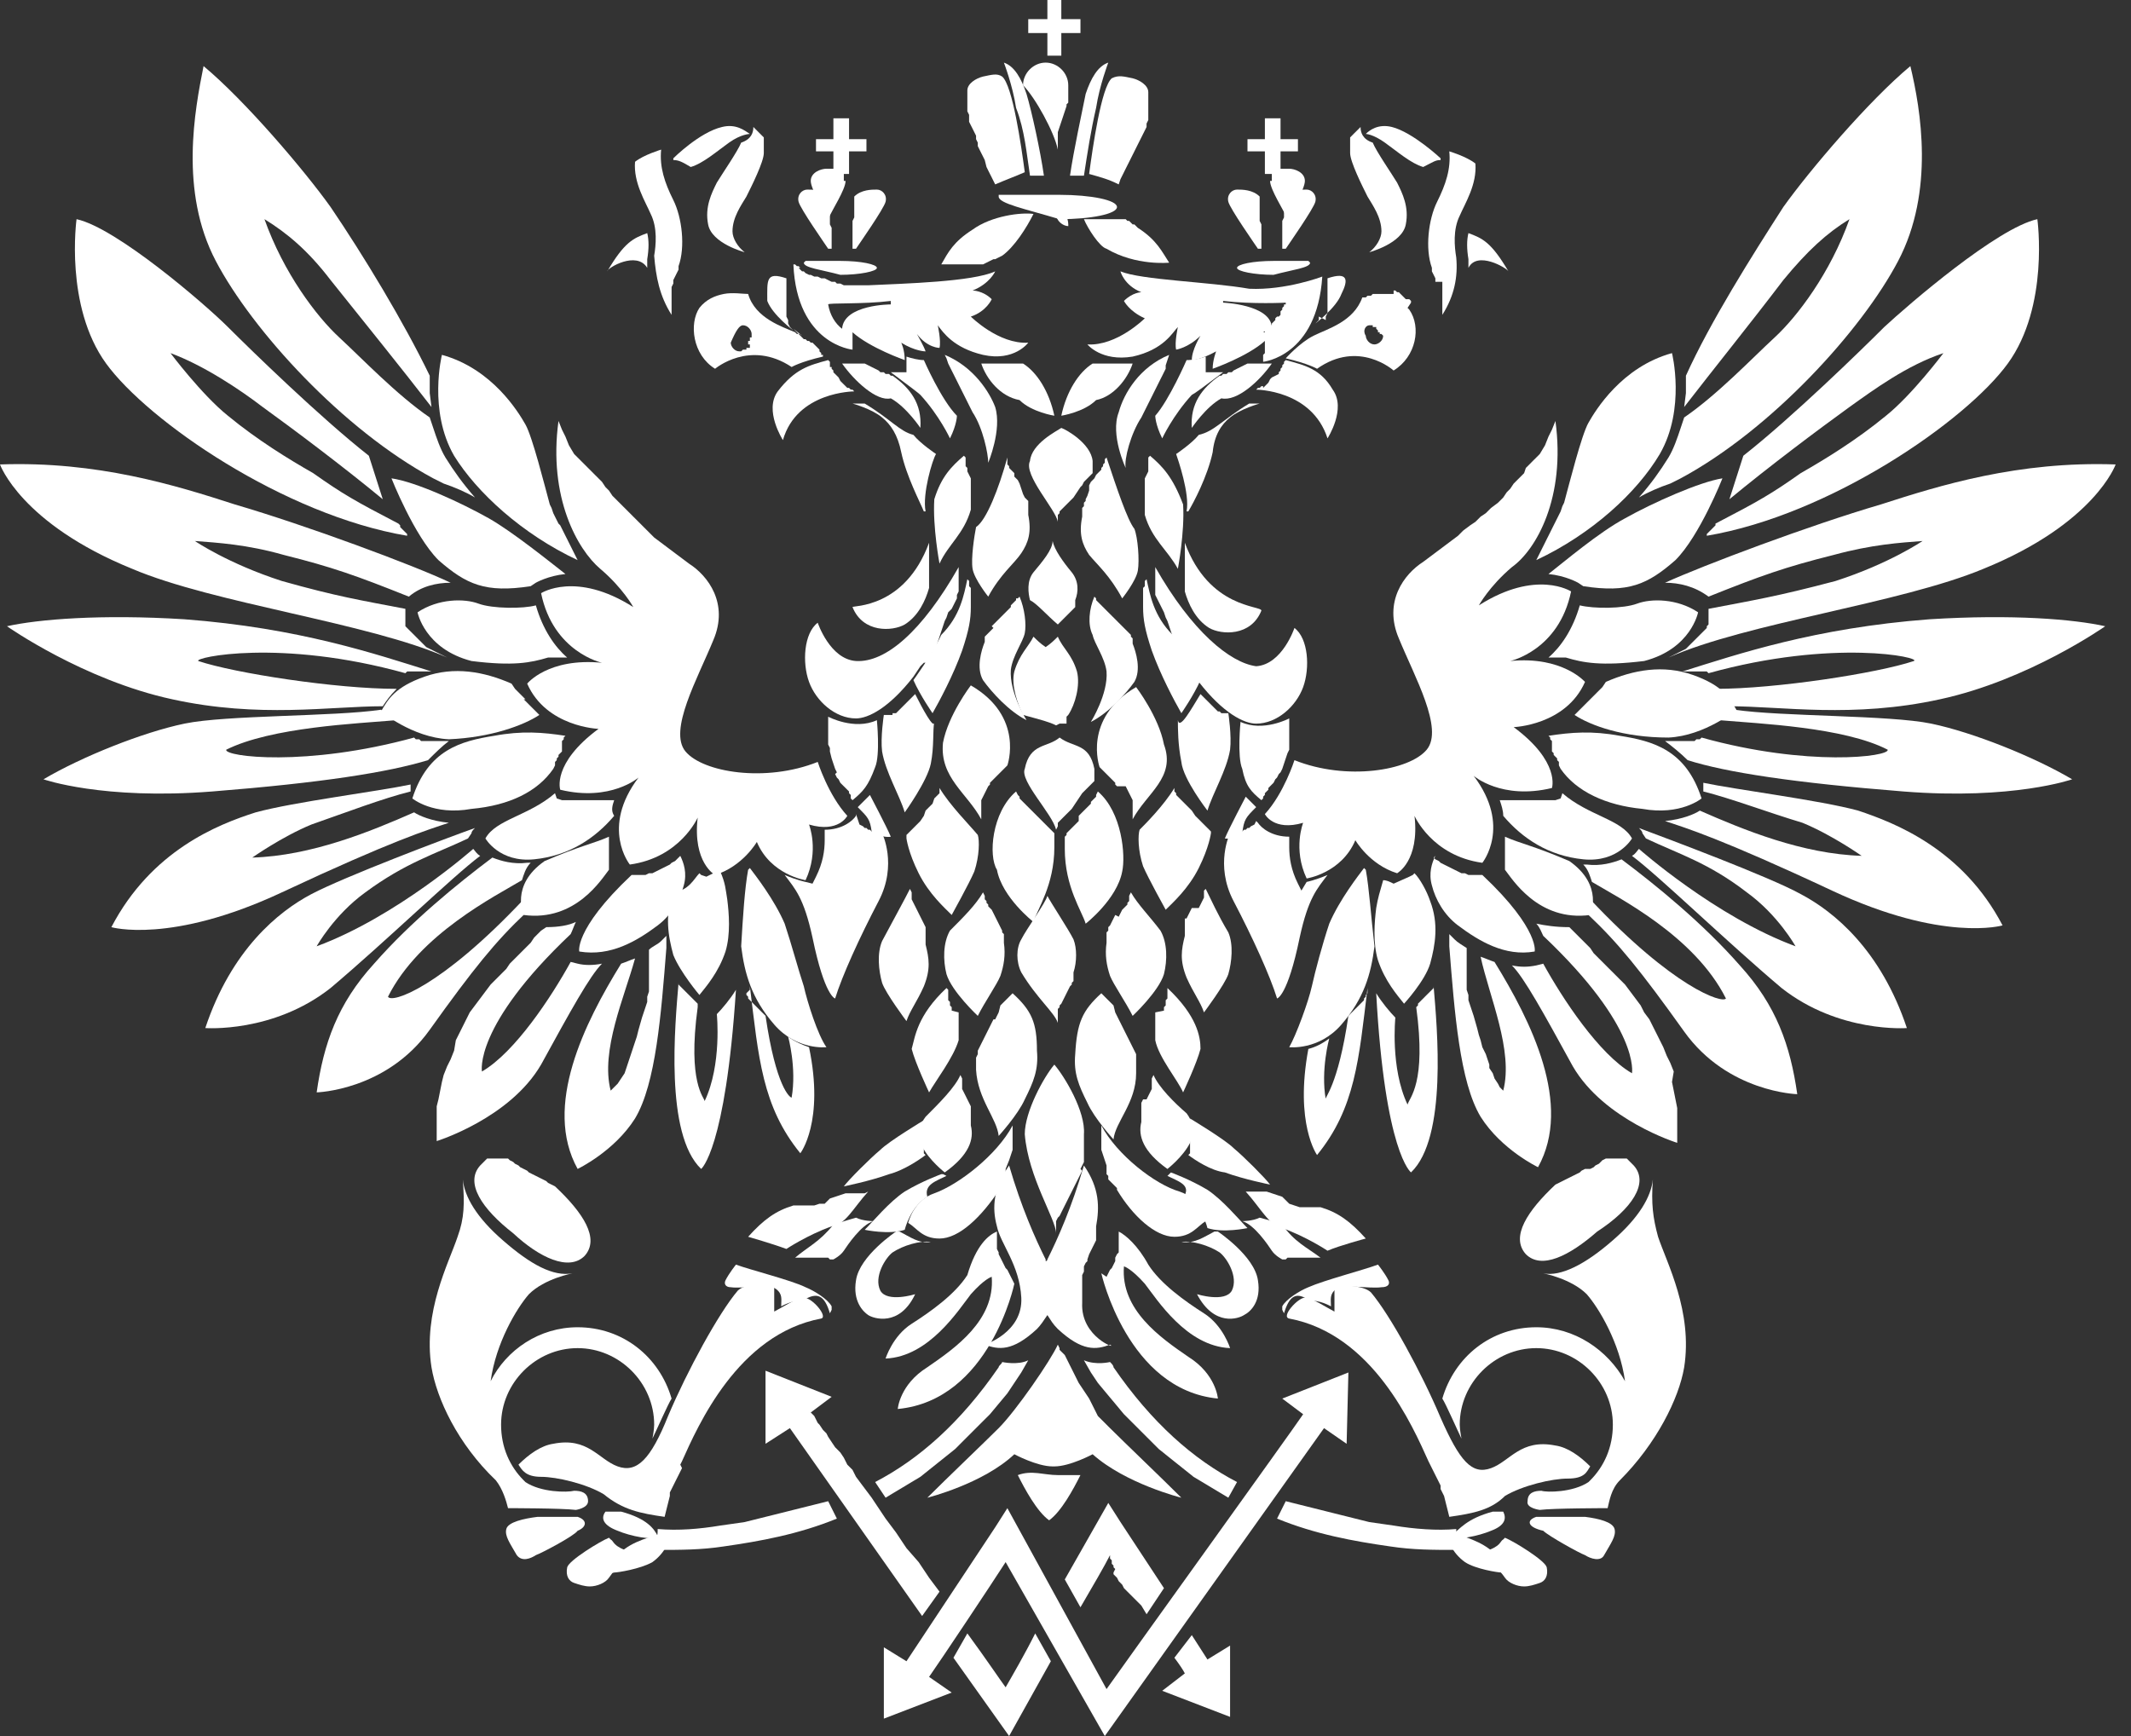 <svg width="108" height="88" viewBox="0 0 108 88" fill="none" xmlns="http://www.w3.org/2000/svg">
<rect x="0" y="0" width="108" height="88" fill="#333333" stroke="none"/>
<path d="M28.305 21.339L28.481 21.78L28.657 22.133L28.834 22.574L29.098 23.015L29.275 23.191L29.451 23.367L29.627 23.544L29.804 23.72L29.98 23.896L30.156 24.073L30.333 24.249L30.509 24.425L30.685 24.69L30.862 24.866L31.038 25.131L31.303 25.395L31.567 25.66L31.832 25.924L32.096 26.189L32.361 26.453L32.625 26.718L32.89 26.982L33.154 27.247L33.507 27.511L33.86 27.776L34.212 28.041L34.565 28.305L34.918 28.57C35.888 29.187 36.946 30.598 36.152 32.449C35.359 34.389 33.86 37.034 34.742 38.093C35.623 39.151 38.798 39.68 41.443 38.622C41.443 38.622 41.972 40.297 42.942 41.355C42.942 41.355 42.501 42.237 41.002 41.796C41.002 41.796 41.531 43.119 40.826 44.617C40.826 44.617 39.062 44.353 38.357 42.678C38.357 42.678 37.651 43.912 36.24 44.353C36.24 44.353 35.094 43.736 35.359 41.443C35.359 41.443 34.477 43.471 31.92 43.824C31.92 43.824 30.421 41.972 32.361 39.415C32.361 39.415 30.95 40.65 28.393 40.032C28.393 40.032 27.952 38.71 30.333 36.946C30.333 36.946 27.688 36.858 26.718 34.654C26.718 34.654 27.776 33.331 30.509 33.596C30.509 33.596 28.04 33.066 27.423 30.069C27.423 30.069 29.186 28.922 32.096 30.774C32.096 30.774 31.567 29.804 30.421 28.834C29.275 27.864 27.776 25.219 28.305 21.339Z" fill="white"/>
<path d="M38.798 51.494L38.71 51.405L38.621 51.317L38.533 51.229L38.445 51.141L38.357 51.053L38.269 50.965L38.181 50.876L38.093 50.788L38.004 50.7L37.916 50.612V50.524L37.828 50.435V50.347L38.004 50.171V50.083V49.995C38.445 53.61 38.621 56.079 40.561 58.459C40.561 58.459 41.796 56.872 41.002 53.081C40.738 52.993 40.297 52.816 39.944 52.552C39.944 52.552 40.385 54.139 40.12 55.638C40.032 55.638 39.327 55.109 38.798 51.494Z" fill="white"/>
<path d="M35.359 51.054V50.966V50.878L35.27 50.789L35.182 50.701L34.918 50.437L34.83 50.349L34.741 50.261L34.653 50.172L34.565 50.084L34.477 49.996L34.389 49.908V49.82C34.212 51.936 33.683 57.491 35.535 59.254C35.535 59.254 36.77 58.285 37.298 50.172C37.034 50.613 36.593 51.142 36.329 51.407C36.329 51.407 36.593 53.964 35.711 55.816C35.711 55.639 34.83 54.934 35.359 51.054Z" fill="white"/>
<path d="M30.95 55.285L31.126 55.109L31.303 54.933L31.479 54.668L31.655 54.404L31.744 54.139L31.832 53.875L31.92 53.61L32.008 53.346L32.096 53.081L32.184 52.816L32.273 52.552L32.361 52.199L32.537 51.582L32.625 51.318L32.714 51.053L32.802 50.788V50.524L32.89 50.259V49.995V49.73V49.466V49.201V49.025V48.849V48.672V48.584V48.496V48.408V48.319V48.231V48.143C33.066 47.967 33.331 47.879 33.507 47.702C33.595 47.614 33.683 47.526 33.772 47.438C33.772 47.614 33.772 47.879 33.772 48.055C33.507 51.406 33.242 54.933 32.184 56.696C31.126 58.372 29.275 59.253 29.275 59.253C27.511 56.079 29.627 51.846 31.479 48.849C31.744 48.76 31.92 48.672 32.184 48.584C31.655 50.524 30.421 53.257 30.95 55.285Z" fill="white"/>
<path d="M26.542 45.586V45.762V45.85V45.939V46.027V46.115V46.027C26.542 46.027 26.542 46.203 26.63 46.291C25.131 47.702 23.985 49.113 21.78 52.199C19.576 55.285 16.049 55.373 16.049 55.373C16.401 52.904 17.107 50.877 18.959 48.849C20.81 46.732 23.191 44.792 24.954 43.47C25.395 43.646 26.012 43.822 26.718 43.734C26.718 43.734 26.806 43.734 26.894 43.734C26.63 43.999 26.542 44.352 26.453 44.616C25.131 45.41 21.251 47.349 19.664 50.524C19.84 50.877 22.309 50.083 26.542 45.586Z" fill="white"/>
<path d="M23.719 42.501L23.896 42.236C23.896 42.148 23.984 42.06 24.072 41.972C22.573 42.501 17.459 44.441 15.784 45.322C14.108 46.204 11.727 48.144 10.405 52.112C10.405 52.112 13.844 52.376 16.753 50.084C19.575 47.703 22.926 44.441 24.337 43.383C24.16 43.294 24.072 43.118 23.984 43.03C23.984 43.03 20.104 46.469 16.048 47.968C16.048 47.968 16.93 46.38 18.517 45.234C20.545 43.735 22.044 43.294 23.719 42.501Z" fill="white"/>
<path d="M20.81 40.12V40.032V39.943V39.855V39.767C19.135 40.12 14.902 40.649 12.962 41.178C11.023 41.795 7.672 43.118 5.644 46.998C5.644 46.998 8.642 47.879 14.285 45.234C19.928 42.589 21.692 42.06 22.75 41.707C21.868 41.619 21.251 41.354 20.986 41.178C18.782 42.148 15.784 43.382 12.786 43.471C12.786 43.471 14.285 42.412 15.784 41.795C17.548 41.178 19.399 40.472 20.81 40.12Z" fill="white"/>
<path d="M20.986 37.387L21.074 37.475H21.162H21.25L21.339 37.563H21.427H21.515H21.603H21.691H21.779H21.868H21.956H22.044H22.132H22.22H22.309H22.397H22.485H22.573H22.661H22.75C22.397 37.828 22.044 38.181 21.691 38.533C19.663 39.15 16.313 39.679 10.758 40.12C5.202 40.561 2.204 39.503 2.204 39.503C4.144 38.357 7.231 37.122 9.347 36.681C11.463 36.241 16.93 36.329 19.311 35.976C19.311 35.976 19.663 36.241 20.104 36.505C18.076 36.681 13.755 36.858 11.463 38.004C11.375 38.357 15.519 38.886 20.986 37.387Z" fill="white"/>
<path d="M20.545 34.125L20.634 34.037H20.722H20.81H20.898H20.986H21.074H21.163H21.251H21.339H21.427H21.515H21.603H21.692H21.78H21.868C19.046 33.155 15.167 31.832 9.347 31.391C5.115 31.127 1.94 31.391 0.353 31.744C0.353 31.744 4.233 34.478 8.73 35.447C13.139 36.417 16.754 35.8 19.399 35.8C19.575 35.536 19.752 35.271 20.104 34.918C17.018 34.918 11.904 34.125 10.052 33.508C9.788 33.331 14.197 32.361 20.545 34.125Z" fill="white"/>
<path d="M20.545 30.862V30.95V31.038V31.126V31.214V31.303V31.391V31.479V31.567V31.655V31.744L20.633 31.832L20.721 31.92L20.809 32.008L20.898 32.096L20.986 32.184L21.074 32.273L21.162 32.361L21.25 32.449L21.339 32.537L21.427 32.625L21.515 32.713L21.603 32.802L21.779 32.89L21.956 32.978L22.132 33.066L22.308 33.154L22.485 33.242L22.661 33.331C18.693 31.567 10.846 30.597 6.701 28.834C1.058 26.541 0 23.543 0 23.543C4.938 23.367 8.906 24.601 11.904 25.571C15.519 26.629 20.986 28.657 22.838 29.539C22.132 29.539 21.339 29.715 20.721 30.244C18.076 29.186 16.842 28.745 14.373 28.128C12.521 27.599 11.022 27.511 9.876 27.423C9.876 27.423 11.551 28.569 14.284 29.451C17.106 30.244 18.252 30.421 20.545 30.862Z" fill="white"/>
<path d="M20.192 26.541L20.281 26.629V26.718L20.369 26.806L20.457 26.894L20.545 26.982L20.633 27.07V27.158C14.373 26.1 7.495 21.339 5.379 18.429C3.263 15.519 3.88 11.11 3.88 11.11C5.908 11.551 10.405 15.431 11.551 16.577C12.697 17.724 16.225 21.162 18.694 23.102L19.399 25.307C17.371 23.631 14.902 21.78 13.315 20.633C12.168 19.752 10.317 18.517 8.641 17.9C8.641 17.9 10.229 20.016 11.551 21.074C13.05 22.309 14.637 23.279 15.872 23.984C17.371 25.042 17.988 25.395 20.192 26.541Z" fill="white"/>
<path d="M37.916 44.088L38.004 44C38.269 44.353 39.239 45.587 39.768 46.822C40.12 47.88 40.473 49.203 40.738 49.996C40.914 50.79 41.443 52.465 41.884 53.082C41.884 53.082 40.385 53.259 39.239 51.936C38.092 50.613 37.74 49.379 37.563 47.968C37.651 46.469 37.74 45.058 37.916 44.088Z" fill="white"/>
<path d="M35.447 44.264L35.535 44.352L35.799 44.44L35.976 44.352C36.152 44.264 36.328 44.175 36.505 44.175C36.769 44.792 36.769 45.057 36.857 45.586C36.946 46.291 37.034 47.35 36.769 48.231C36.416 49.289 35.799 49.995 35.447 50.436C35.447 50.436 34.477 49.289 34.124 48.408C33.859 47.438 33.683 46.38 34.124 45.233C34.917 45.145 35.182 44.528 35.447 44.264Z" fill="white"/>
<path d="M32.008 44.353H32.096H32.184H32.273H32.361H32.537H32.714L32.89 44.265H33.066L33.243 44.176L33.419 44.088L33.595 44L33.772 43.912L33.948 43.824L34.036 43.736L34.213 43.647L34.301 43.559L34.389 43.471L34.477 43.383C34.654 43.736 34.83 44.265 34.654 44.882C34.477 45.587 34.036 46.381 33.331 46.91C32.273 47.703 30.95 48.497 29.363 48.233C29.363 48.321 29.01 47.174 32.008 44.353Z" fill="white"/>
<path d="M30.862 42.413V42.501V42.589V42.678V42.766V42.854V42.942V43.03V43.118V43.207V43.295V43.383V43.471V43.559V43.648V43.736V43.824V43.912V44V44.088C30.509 44.529 29.187 46.734 26.541 46.381C26.541 46.381 25.836 44.882 27.599 43.648C29.451 42.854 30.068 42.766 30.862 42.413Z" fill="white"/>
<path d="M31.127 40.561H30.95H30.774H30.597H30.421H30.245H30.068H29.892H29.716H29.539H29.363H29.275H29.187H29.098H29.01H28.922H28.834H28.746H28.657H28.569H28.481L28.217 40.473L28.128 40.208C26.806 41.355 25.131 41.531 24.601 42.501C24.601 42.501 25.307 43.735 27.07 43.559C28.834 43.383 30.157 42.501 31.127 41.355C30.95 41.09 31.038 40.825 31.127 40.561Z" fill="white"/>
<path d="M28.04 38.974L28.129 38.797V38.709V38.621L28.217 38.533V38.445L28.305 38.356V38.268L28.393 38.18L28.481 38.092V38.004V37.916V37.827V37.739V37.651V37.563L28.57 37.475V37.386L28.658 37.298C27.511 37.122 26.453 37.034 25.043 37.298C23.367 37.563 21.692 38.004 20.898 40.473C20.898 40.473 21.956 41.354 23.896 41.002C25.836 40.825 27.247 40.12 28.04 38.974Z" fill="white"/>
<path d="M27.335 36.24L27.159 36.063L27.07 35.975L26.982 35.887L26.894 35.799L26.806 35.711L26.718 35.622L26.63 35.534L26.541 35.446H26.63L26.541 35.358L26.453 35.27L26.365 35.181L26.277 35.093L26.189 35.005L26.101 34.917L25.924 34.653C24.513 34.035 23.014 33.771 21.515 34.3C20.016 34.829 19.664 35.446 19.311 36.063C19.311 36.063 20.898 37.386 22.75 37.474C24.866 37.386 26.541 36.769 27.335 36.24Z" fill="white"/>
<path d="M27.775 33.331H27.863H27.952H28.04H28.128H28.216H28.304H28.392H28.481H28.569H28.657H28.745C28.128 32.802 27.511 31.92 27.158 30.686C26.541 30.862 24.954 30.862 24.248 30.597C23.543 30.333 22.22 30.333 21.162 31.038C21.162 31.038 21.515 32.89 23.896 33.507C26.012 33.772 26.893 33.595 27.775 33.331Z" fill="white"/>
<path d="M26.894 29.714L27.158 29.538C27.158 29.538 27.775 29.185 28.657 29.097C27.864 28.48 26.012 26.981 24.777 26.275C23.367 25.482 21.074 24.424 19.84 24.247C19.84 24.247 20.986 27.157 22.22 28.392C23.631 29.626 24.601 30.067 26.894 29.714Z" fill="white"/>
<path d="M29.275 28.393L29.186 28.217L29.098 28.041L29.01 27.864L28.922 27.688L28.834 27.512L28.746 27.335L28.657 27.159L28.569 26.983L28.481 26.806L28.393 26.63L28.305 26.542L28.216 26.365L28.128 26.189L28.04 26.012L27.952 25.748L27.864 25.572C27.599 24.602 26.982 22.133 26.629 21.516C26.277 20.898 24.954 18.694 22.397 17.988C22.397 17.988 21.692 20.81 23.014 23.103C24.16 24.954 26.453 27.071 29.275 28.393Z" fill="white"/>
<path d="M43.559 41.795L43.735 41.883L43.824 41.971H43.912L44 42.06H44.088L44.176 42.148H44.264H44.353L44.441 42.236H44.529H44.617H44.705C44.705 42.236 45.499 43.823 44.529 45.675C43.559 47.527 42.677 49.467 42.325 50.613C42.325 50.613 41.796 50.525 41.178 47.527C40.737 45.499 40.297 45.058 39.767 44.352C40.385 44.617 40.826 44.705 40.826 44.705L41.178 44.793L41.355 44.44C41.707 43.735 41.796 43.118 41.796 42.589C41.796 42.412 41.796 42.236 41.796 42.06C42.677 42.06 43.206 41.619 43.383 41.354C43.383 41.354 43.383 41.354 43.383 41.266L43.559 41.795Z" fill="white"/>
<path d="M21.779 19.045V19.133V19.221V19.309V19.398V19.486V19.574V19.662V19.838V19.927L21.868 20.632C20.369 18.692 18.517 16.4 16.753 14.195C15.607 12.696 14.549 11.815 13.403 11.109C14.373 13.842 16.048 16.047 17.194 17.105C18.341 18.163 20.104 20.015 21.779 21.161L21.956 21.69C22.132 22.219 22.309 22.748 22.573 23.189C23.014 23.895 23.455 24.512 24.072 25.217C23.631 24.953 23.014 24.688 22.485 24.512L21.956 24.247C17.371 21.778 12.786 16.752 10.934 13.225C9.082 9.698 9.876 5.554 10.317 3.35C12.433 5.113 15.431 8.64 16.753 10.492C18.429 12.961 20.457 16.311 21.779 19.045Z" fill="white"/>
<path d="M86.589 34.125L86.501 34.037H86.413H86.325H86.237H86.148H86.06H85.972H85.884H85.796H85.707H85.619H85.531H85.443H85.355H85.267C88.088 33.155 91.968 31.832 97.788 31.391C102.02 31.127 105.106 31.391 106.693 31.744C106.693 31.744 102.814 34.478 98.317 35.447C93.908 36.417 90.293 35.8 87.647 35.8C87.471 35.536 87.295 35.271 86.942 34.918C90.028 34.918 95.142 34.125 96.994 33.508C97.435 33.331 92.938 32.361 86.589 34.125Z" fill="white"/>
<path d="M86.589 30.862V30.95V31.038V31.126V31.214V31.303V31.391V31.479V31.567V31.655L86.501 31.744V31.832L86.413 31.92L86.325 32.008L86.237 32.096L86.148 32.184L86.06 32.273L85.972 32.361L85.884 32.449L85.796 32.537L85.707 32.625L85.619 32.713L85.531 32.802L85.443 32.89L85.267 32.978L85.09 33.066L84.914 33.154L84.738 33.242L84.561 33.331C88.529 31.567 96.289 30.597 100.521 28.834C106.164 26.541 107.222 23.543 107.222 23.543C102.285 23.367 98.317 24.601 95.319 25.571C91.704 26.629 86.325 28.657 84.385 29.539C85.09 29.539 85.884 29.715 86.589 30.244C89.235 29.186 90.469 28.745 92.938 28.128C94.878 27.599 96.289 27.511 97.435 27.423C97.435 27.423 95.76 28.569 93.026 29.451C90.028 30.244 88.882 30.421 86.589 30.862Z" fill="white"/>
<path d="M86.942 26.541V26.629L86.854 26.718L86.765 26.806L86.677 26.894L86.589 26.982L86.501 27.07V27.158C92.761 26.1 99.639 21.339 101.755 18.429C103.872 15.519 103.254 11.11 103.254 11.11C101.226 11.551 96.729 15.431 95.495 16.577C94.349 17.724 90.822 21.162 88.353 23.102L87.647 25.307C89.675 23.631 92.144 21.78 93.731 20.633C94.966 19.752 96.641 18.517 98.493 17.9C98.493 17.9 96.906 20.016 95.583 21.074C94.084 22.309 92.497 23.279 91.262 23.984C89.763 25.042 89.146 25.395 86.942 26.541Z" fill="white"/>
<path d="M85.443 19.045V19.133V19.221V19.309V19.398V19.574V19.662V19.838V19.927L85.355 20.632C86.854 18.692 88.706 16.4 90.381 14.195C91.615 12.696 92.585 11.815 93.732 11.109C92.762 13.842 91.086 16.047 89.94 17.105C88.794 18.163 87.03 20.015 85.355 21.161L85.179 21.69C85.002 22.219 84.826 22.748 84.561 23.189C84.121 23.895 83.68 24.512 83.062 25.217C83.503 24.953 84.121 24.688 84.65 24.512L85.179 24.247C89.764 21.778 94.349 16.752 96.201 13.225C98.052 9.698 97.347 5.554 96.818 3.35C94.702 5.113 91.704 8.64 90.381 10.492C88.794 12.961 86.678 16.311 85.443 19.045Z" fill="white"/>
<path d="M27.687 46.997L27.423 47.173L27.247 47.349L27.07 47.526L26.894 47.79L26.629 48.055L26.365 48.319L26.1 48.584L25.836 48.848L25.659 49.113L25.395 49.377L25.13 49.642L24.866 49.907L24.601 50.259L24.337 50.612L24.072 50.965L23.808 51.317L23.631 51.67L23.455 52.023L23.279 52.375L23.102 52.728L23.014 53.257L22.838 53.698L22.661 54.051L22.485 54.492L22.397 54.844L22.309 55.285L22.221 55.726L22.132 56.079V56.52V56.961V57.401V57.842C22.132 57.842 25.836 56.696 27.423 53.963C28.922 51.229 29.892 49.466 30.509 48.848C30.068 48.937 29.627 48.937 29.275 48.848L28.922 48.76C27.952 50.524 26.1 53.345 24.425 54.315C24.425 54.315 23.984 52.023 28.922 47.349C29.01 47.173 29.098 46.908 29.186 46.732C28.834 46.908 28.305 46.997 27.687 46.997Z" fill="white"/>
<path d="M78.83 21.339L78.653 21.78L78.477 22.133L78.301 22.574L78.036 23.015L77.86 23.191L77.683 23.367L77.507 23.544L77.331 23.72L77.243 23.984L77.066 24.161L76.89 24.337L76.714 24.513L76.537 24.778L76.361 24.954L76.184 25.219L75.92 25.483L75.567 25.748L75.303 26.012L75.038 26.189L74.774 26.453L74.509 26.63L74.156 26.894L73.892 27.159L73.539 27.423L73.187 27.688L72.834 27.952L72.481 28.217L72.128 28.481C71.159 29.099 70.1 30.509 70.894 32.361C71.688 34.301 73.187 36.946 72.305 38.004C71.423 39.062 68.249 39.592 65.603 38.533C65.603 38.533 65.074 40.209 64.104 41.267C64.104 41.267 64.545 42.149 66.044 41.708C66.044 41.708 65.515 43.03 66.221 44.529C66.221 44.529 67.984 44.265 68.69 42.59C68.69 42.59 69.395 43.824 70.806 44.265C70.806 44.265 71.952 43.648 71.688 41.355C71.688 41.355 72.569 43.383 75.126 43.736C75.126 43.736 76.625 41.884 74.686 39.327C74.686 39.327 76.096 40.562 78.653 39.944C78.653 39.944 79.094 38.622 76.714 36.858C76.714 36.858 79.359 36.77 80.329 34.566C80.329 34.566 79.183 33.243 76.537 33.507C76.537 33.507 79.006 32.978 79.623 29.98C79.623 29.98 77.86 28.834 74.95 30.686C74.95 30.686 75.479 29.716 76.625 28.746C77.86 27.864 79.359 25.219 78.83 21.339Z" fill="white"/>
<path d="M68.337 51.495L68.425 51.406L68.513 51.318L68.601 51.23L68.689 51.142L68.778 51.054L68.866 50.965L68.954 50.877L69.042 50.789L69.13 50.701V50.613L69.218 50.525V50.436L69.306 50.348V50.26V50.172V50.084C68.866 53.699 68.689 56.168 66.749 58.549C66.749 58.549 65.603 56.962 66.308 53.17C66.661 53.082 67.014 52.905 67.367 52.641C67.367 52.641 66.926 54.228 67.19 55.727C67.102 55.639 67.808 55.11 68.337 51.495Z" fill="white"/>
<path d="M71.775 51.053L71.864 50.965V50.876L71.952 50.788L72.04 50.7L72.128 50.612L72.216 50.524L72.304 50.435L72.393 50.347L72.481 50.259L72.569 50.171L72.657 50.083V49.995C72.834 52.111 73.362 57.666 71.511 59.429C71.511 59.429 70.188 58.459 69.747 50.347C70.012 50.788 70.453 51.317 70.717 51.582C70.717 51.582 70.453 54.139 71.335 55.991C71.423 55.638 72.304 54.932 71.775 51.053Z" fill="white"/>
<path d="M76.184 55.287L76.008 55.11L75.919 54.934L75.743 54.669L75.655 54.405L75.479 54.14V53.964L75.39 53.7L75.302 53.435L75.126 53.082L75.038 52.73L74.95 52.465L74.861 52.112L74.685 51.495L74.597 51.231L74.509 50.966L74.421 50.702V50.437L74.332 50.172V49.908V49.643V49.379V49.114V48.938V48.762V48.585V48.497V48.409V48.321V48.233V48.144V48.056C74.068 47.88 73.891 47.792 73.715 47.615C73.627 47.527 73.539 47.439 73.451 47.351C73.451 47.527 73.451 47.792 73.451 47.968C73.715 51.319 73.98 54.846 75.038 56.609C76.096 58.285 77.948 59.166 77.948 59.166C79.711 55.992 77.595 51.76 75.743 48.762C75.479 48.673 75.302 48.585 75.038 48.497C75.479 50.525 76.713 53.259 76.184 55.287Z" fill="white"/>
<path d="M80.593 45.588V45.764V45.852V45.941V46.029V46.117C80.593 46.117 80.593 46.293 80.505 46.381C82.004 47.792 83.15 49.203 85.354 52.289C87.559 55.375 91.086 55.464 91.086 55.464C90.733 52.995 90.028 50.967 88.176 48.938C86.324 46.822 83.944 44.883 82.18 43.56C81.739 43.736 81.122 43.913 80.416 43.824C80.328 43.824 80.328 43.824 80.24 43.824C80.505 44.089 80.593 44.442 80.681 44.706C82.004 45.5 85.883 47.44 87.471 50.614C87.294 50.878 84.825 50.085 80.593 45.588Z" fill="white"/>
<path d="M83.415 42.501L83.238 42.236C83.238 42.148 83.15 42.06 83.062 41.972C84.473 42.501 89.675 44.441 91.262 45.322C92.938 46.204 95.318 48.144 96.641 52.112C96.641 52.112 93.202 52.376 90.292 50.084C87.471 47.703 84.12 44.441 82.709 43.383C82.886 43.294 82.974 43.118 83.062 43.03C83.062 43.03 86.942 46.469 90.998 47.968C90.998 47.968 90.116 46.38 88.529 45.234C86.589 43.735 85.09 43.294 83.415 42.501Z" fill="white"/>
<path d="M86.325 40.12V40.032V39.944V39.855V39.767V39.679C88 40.032 92.233 40.561 94.172 41.09C96.024 41.707 99.463 43.03 101.491 46.909C101.491 46.909 98.493 47.791 92.85 45.146C87.207 42.501 85.443 41.971 84.385 41.619C85.267 41.531 85.884 41.266 86.148 41.09C88.353 42.06 91.351 43.294 94.349 43.382C94.349 43.382 92.85 42.324 91.351 41.707C89.587 41.178 87.736 40.472 86.325 40.12Z" fill="white"/>
<path d="M86.237 37.387L86.148 37.475H86.06H85.972L85.884 37.563H85.796H85.707H85.619H85.531H85.443H85.355H85.267H85.178H85.09H85.002H84.738H84.649H84.561H84.473H84.385C84.738 37.828 85.178 38.181 85.531 38.533C87.471 39.15 90.91 39.679 96.465 40.12C102.02 40.561 105.018 39.503 105.018 39.503C103.078 38.357 99.992 37.122 97.876 36.681C95.76 36.241 90.293 36.329 87.912 35.976C87.912 35.976 87.647 36.241 87.118 36.505C89.146 36.681 93.467 36.858 95.671 38.004C95.76 38.357 91.615 38.886 86.237 37.387Z" fill="white"/>
<path d="M69.219 44.088L69.13 44C68.866 44.353 67.896 45.587 67.367 46.822C67.014 47.88 66.661 49.203 66.485 49.996C66.309 50.79 65.691 52.465 65.339 53.082C65.339 53.082 66.838 53.259 67.984 51.936C69.13 50.613 69.483 49.379 69.659 47.968C69.483 46.469 69.395 45.058 69.219 44.088Z" fill="white"/>
<path d="M71.687 44.264L71.599 44.353L71.422 44.441L70.629 44.794C70.453 44.705 70.276 44.617 70.1 44.617C69.924 45.234 69.835 45.499 69.747 46.028C69.659 46.733 69.571 47.791 69.835 48.673C70.188 49.731 70.805 50.437 71.158 50.878C71.158 50.878 72.216 49.731 72.481 48.849C72.745 47.88 72.921 46.822 72.481 45.675C72.304 45.146 71.952 44.529 71.687 44.264Z" fill="white"/>
<path d="M75.126 44.353H75.038H74.95H74.862H74.773H74.597H74.421L74.244 44.265H74.068L73.892 44.176L73.715 44.088L73.539 44L73.363 43.912L73.186 43.824L73.01 43.736L72.922 43.647L72.745 43.559L72.657 43.471L72.745 43.383C72.569 43.736 72.393 44.265 72.569 44.882C72.745 45.587 73.186 46.381 73.892 46.91C74.95 47.703 76.272 48.497 77.772 48.233C77.772 48.321 78.124 47.174 75.126 44.353Z" fill="white"/>
<path d="M76.272 42.413V42.501V42.589V42.678V42.766V42.854V42.942V43.03V43.118V43.207V43.295V43.383V43.471V43.559V43.648V43.736V43.824V43.912V44V44.088C76.625 44.529 77.948 46.734 80.593 46.381C80.593 46.381 81.298 44.882 79.535 43.648C77.683 42.854 77.066 42.766 76.272 42.413Z" fill="white"/>
<path d="M76.008 40.561H76.185H76.361H76.537H76.714H76.89H77.066H77.243H77.419H77.596H77.772H77.948H78.124H78.213H78.301H78.389H78.477H78.565H78.654H78.742H78.83L79.094 40.473L79.183 40.208C80.505 41.355 82.181 41.531 82.71 42.501C82.71 42.501 82.004 43.735 80.241 43.559C78.477 43.383 77.155 42.501 76.185 41.355C76.185 41.09 76.097 40.825 76.008 40.561Z" fill="white"/>
<path d="M79.094 38.974L79.006 38.797V38.709V38.621L78.918 38.533V38.445L78.829 38.356L78.741 38.268V38.18L78.653 38.092V38.004V37.916V37.827V37.739V37.651V37.563L78.565 37.475V37.386L78.477 37.298C79.623 37.122 80.681 37.034 82.092 37.298C83.767 37.563 85.442 38.004 86.236 40.473C86.236 40.473 85.178 41.354 83.238 41.002C81.386 40.825 79.887 40.12 79.094 38.974Z" fill="white"/>
<path d="M79.799 36.241L79.976 36.064L80.064 35.976L80.152 35.888L80.24 35.8L80.328 35.712L80.416 35.623L80.505 35.535L80.593 35.447L80.681 35.359L80.769 35.271L80.857 35.183L80.945 35.094L81.034 35.006L81.122 34.918L81.21 34.83L81.386 34.565C82.797 33.948 84.296 33.684 85.795 34.213C87.294 34.742 87.647 35.359 88 35.976C88 35.976 86.412 37.299 84.561 37.387C82.268 37.387 80.593 36.77 79.799 36.241Z" fill="white"/>
<path d="M79.358 33.331H79.27H79.182H79.094H79.006H78.918H78.829H78.741H78.653H78.565H78.477H78.565H78.477C79.094 32.802 79.711 31.92 80.064 30.686C80.769 30.862 82.268 30.862 82.974 30.597C83.679 30.333 85.002 30.333 86.06 31.038C86.06 31.038 85.707 32.89 83.326 33.507C81.122 33.772 80.24 33.595 79.358 33.331Z" fill="white"/>
<path d="M80.24 29.714L79.976 29.538C79.976 29.538 79.358 29.185 78.477 29.097C79.27 28.48 81.034 26.981 82.356 26.275C83.767 25.482 86.148 24.424 87.294 24.247C87.294 24.247 86.148 27.157 84.913 28.392C83.503 29.626 82.533 30.067 80.24 29.714Z" fill="white"/>
<path d="M77.859 28.392L77.948 28.216L78.036 28.04L78.124 27.863L78.212 27.687L78.3 27.511L78.388 27.334L78.477 27.158L78.565 26.982L78.653 26.805L78.741 26.629L78.829 26.453L78.918 26.276L79.006 26.1L79.094 25.923L79.182 25.659L79.27 25.483C79.535 24.513 80.152 22.044 80.505 21.427C80.857 20.809 82.18 18.605 84.737 17.899C84.737 17.899 85.443 20.721 84.12 23.014C82.974 24.953 80.681 27.07 77.859 28.392Z" fill="white"/>
<path d="M63.575 41.795L63.399 41.883L63.311 41.971H63.223L63.135 42.059H63.046L62.958 42.148H62.87H62.782L62.694 42.236H62.605H62.517H62.429H62.341C62.341 42.236 61.547 43.823 62.517 45.675C63.487 47.526 64.369 49.466 64.722 50.612C64.722 50.612 65.251 50.524 65.868 47.526C66.309 45.498 66.75 45.057 67.279 44.352C66.662 44.616 66.221 44.705 66.221 44.705L65.956 45.145L65.78 44.793C65.427 44.087 65.339 43.47 65.339 42.941C65.339 42.765 65.339 42.588 65.339 42.412C64.457 42.412 63.928 41.971 63.752 41.707C63.752 41.707 63.752 41.707 63.664 41.618L63.575 41.795Z" fill="white"/>
<path d="M79.535 46.998L79.711 47.174L79.888 47.35L80.064 47.527L80.329 47.791L80.593 48.056L80.769 48.32L81.034 48.585L81.299 48.849L81.563 49.114L81.828 49.378L82.092 49.643L82.357 49.907L82.621 50.26L82.886 50.613L83.15 50.966L83.327 51.318L83.591 51.671L83.767 52.024L83.944 52.376L84.12 52.729L84.297 53.082L84.473 53.523L84.649 53.875L84.826 54.316L84.737 54.845L84.826 55.286L84.914 55.727L85.002 56.168V56.609V57.05V57.491V57.931C85.002 57.931 81.299 56.785 79.711 54.052C78.212 51.318 77.243 49.555 76.625 48.938C77.066 49.026 77.419 49.026 77.86 48.938L78.212 48.849C79.182 50.613 81.034 53.434 82.709 54.404C82.709 54.404 83.15 52.112 78.212 47.438C78.124 47.262 78.036 46.998 77.86 46.821C78.301 46.91 78.83 46.998 79.535 46.998Z" fill="white"/>
<path d="M50.614 9.965V9.876H50.702H50.79H50.878H50.966H51.054H51.142H51.231H51.319H51.407H51.495H51.583H51.672H51.76H51.848H52.024H52.112H52.289H52.465H52.642H52.818H52.994H53.171H53.347H53.523H53.7C55.287 9.876 56.609 10.141 56.609 10.494C56.609 10.846 55.287 11.111 53.7 11.111C51.936 10.582 50.614 10.317 50.614 9.965Z" fill="white"/>
<path d="M40.738 13.314L40.826 13.226H40.914H41.002H41.09H41.179H41.267H41.355H41.443H41.531H41.62H41.708H41.796H41.884H41.972H42.06H42.149H42.237H42.325H42.413H42.501H42.59C43.648 13.226 44.441 13.402 44.441 13.579C44.441 13.755 43.559 13.931 42.59 13.931C41.62 13.667 40.738 13.579 40.738 13.314Z" fill="white"/>
<path d="M54.141 11.374V11.462C53.876 11.462 53.523 11.197 53.523 10.845C53.523 10.58 53.788 10.316 54.141 10.316C53.876 10.757 54.141 11.021 54.141 11.374Z" fill="white"/>
<path d="M50.437 9.347L50.349 9.171L50.261 8.994L50.172 8.818L50.084 8.642L49.996 8.465L49.908 8.113L49.82 7.936L49.731 7.76L49.643 7.584L49.555 7.407V7.231L49.467 7.054V6.878L49.379 6.702L49.291 6.525L49.202 6.349L49.114 6.173V5.996V5.82L49.026 5.644V5.555V5.467V5.379V5.291V5.203V5.115V5.026V4.938V4.85V4.762V4.674V4.586C49.026 4.233 49.467 3.968 49.82 3.88C50.261 3.792 50.525 3.704 50.789 3.88C51.319 4.321 51.76 7.407 51.936 8.73C51.319 8.994 51.054 9.083 50.437 9.347Z" fill="white"/>
<path d="M52.201 8.906H52.377H52.465H52.553H52.641H52.73H52.906C52.73 7.671 52.289 5.643 52.024 4.761C51.76 3.968 51.407 3.351 50.878 3.174C50.878 3.174 51.319 4.321 51.495 5.467C51.936 6.613 52.024 7.759 52.201 8.906Z" fill="white"/>
<path d="M49.115 13.05H49.203H49.291H49.379H49.467H49.556L49.644 12.961H49.732L49.82 12.873L49.908 12.785L49.996 12.697L50.085 12.609L50.173 12.52L50.261 12.432L50.349 12.344L50.437 12.256L50.525 12.168L50.614 12.08L50.702 11.991L50.79 11.903H50.878L50.966 11.815L51.054 11.727H51.143L51.231 11.639C49.556 11.903 49.115 13.05 49.115 13.05Z" fill="white"/>
<path d="M50.79 12.962L50.613 13.05L50.437 13.138H50.349L50.172 13.226L49.996 13.314L49.82 13.402H49.643H49.467H49.291H49.114H48.938H48.85H48.673H48.585H48.497H48.409H48.321H48.233H48.144H48.056H47.968H47.88H47.792H47.704C48.056 12.785 48.321 12.256 49.291 11.639C50.261 10.934 51.76 10.757 52.377 10.845C52.024 11.551 51.407 12.521 50.79 12.962Z" fill="white"/>
<path d="M50.437 13.756C49.291 14.285 45.852 14.373 44 14.461H43.824H43.647H43.471H43.295H43.118H42.942H42.766L42.589 14.373H42.413L42.325 14.285H42.148L41.972 14.197L41.796 14.108H41.619L41.443 14.02H41.267L41.09 13.932H41.002L40.826 13.844L40.738 13.756H40.649L40.561 13.668L40.473 13.579H40.649H40.561L40.473 13.491H40.385L40.297 13.403H40.209C40.385 17.459 43.206 17.724 43.206 17.724C43.206 17.371 43.206 16.842 43.206 16.842C44.088 17.636 45.852 18.253 45.852 18.253C45.852 17.724 45.675 17.371 45.675 17.371C46.381 17.812 46.91 17.812 46.91 17.812C46.822 17.547 46.469 16.93 46.469 16.93C46.998 17.636 47.615 17.636 47.615 17.636C47.703 17.283 47.527 16.489 47.527 16.489C47.792 16.842 48.321 17.636 49.82 17.988C51.407 18.341 52.112 17.371 52.112 17.371C50.613 17.459 49.202 16.048 49.202 16.048C49.996 15.784 50.261 15.167 50.261 15.167C49.82 14.726 49.291 14.726 49.291 14.726C50.172 14.373 50.437 13.756 50.437 13.756ZM45.146 15.255V15.431C45.146 15.431 42.766 15.431 42.677 16.666C42.325 16.401 42.06 15.96 41.972 15.431C41.972 15.343 43.736 15.431 45.146 15.255Z" fill="white"/>
<path d="M39.856 14.108V14.284V14.461V14.637V14.813V14.99V15.166V15.343V15.519V15.695V15.872V16.048L39.944 16.224V16.401L40.032 16.577L40.12 16.665L40.208 16.753C40.208 16.753 39.15 15.96 38.886 15.254C38.886 14.196 38.797 13.755 39.856 14.108Z" fill="white"/>
<path d="M36.682 14.901C36.241 14.989 35.8 15.165 35.447 15.606C34.918 16.4 35.095 17.987 36.241 18.693C36.241 18.693 38.004 17.194 40.121 18.604C40.121 18.604 40.562 18.34 41.708 18.075V17.987H41.62V17.899L41.531 17.811H41.62H41.531V17.723L41.443 17.634L41.355 17.546L41.267 17.458L41.179 17.37H41.091L41.002 17.282H40.914L40.826 17.194H40.738L40.65 17.105L40.562 17.017L40.473 16.929L40.385 16.841L40.297 16.753L40.209 16.665L40.65 17.017L40.562 16.929H40.473H40.385L40.297 16.841C39.68 16.576 38.269 16.136 37.916 14.901C37.652 14.901 37.123 14.813 36.682 14.901ZM37.652 16.488C37.916 16.488 38.093 16.753 38.093 16.929V17.017V17.105H38.004V17.194V17.282H37.916V17.37V17.458H38.004V17.546V17.634H37.916H37.828V17.723H37.74H37.652L37.563 17.811H37.475C37.211 17.811 37.035 17.546 37.035 17.37C37.299 16.753 37.475 16.488 37.652 16.488Z" fill="white"/>
<path d="M41.972 18.253L42.06 18.341V18.429V18.517V18.605H42.148V18.694L42.236 18.782V18.87L42.325 18.958L42.413 19.046L42.501 19.134L42.589 19.311L42.677 19.399L42.766 19.487L42.854 19.575L42.942 19.663H43.03L43.118 19.752H43.206L43.294 19.84C43.294 19.84 40.385 19.84 39.679 22.309C39.679 22.309 38.709 20.81 39.415 19.84C40.297 18.694 41.002 18.517 41.972 18.253Z" fill="white"/>
<path d="M45.147 18.87H45.235H45.323H45.411H45.499H45.587H45.676H45.764H45.852H45.94C45.94 18.87 45.94 18.341 45.94 18.077C46.205 18.165 46.557 18.253 46.822 18.253C46.822 18.253 47.704 20.281 48.497 21.075C48.497 21.075 48.497 21.515 48.145 22.221C48.145 22.221 47.615 21.075 46.646 20.017C46.557 19.928 46.205 19.664 45.147 18.87Z" fill="white"/>
<path d="M42.678 18.428H42.766H42.854H42.942H43.03H43.118H43.206H43.295H43.383H43.471H43.559H43.647H43.736H43.824L44 18.516L44.176 18.604L44.353 18.692L44.529 18.781L44.617 18.869H44.706H44.794L44.882 18.957H44.97H45.058L45.146 19.045H45.235C46.116 19.662 46.734 20.456 46.645 21.691C46.645 21.691 45.94 20.632 45.146 20.192C44.441 20.368 43.295 19.31 42.678 18.428Z" fill="white"/>
<path d="M42.766 9.171H42.854C42.854 9.612 42.148 10.67 41.972 11.111C41.796 10.67 41.09 9.612 41.09 9.171C41.09 8.73 41.619 8.553 41.884 8.553H42.766V9.171Z" fill="white"/>
<path d="M42.148 12.608V12.432V12.344V12.255V12.167V12.079V11.991V11.903V11.815V11.726V11.55L42.06 11.374V11.197V11.021V10.933V10.845V10.756V10.668V10.58V10.492V10.404V10.316V10.227V10.139V10.051V9.963C41.707 9.61 41.178 9.61 40.914 9.61C40.649 9.61 40.385 9.875 40.473 10.227C40.561 10.58 41.796 12.344 41.972 12.608C41.531 12.608 41.443 12.608 42.148 12.608Z" fill="white"/>
<path d="M43.206 12.608V12.432V12.344V12.255V12.167V12.079V11.991V11.903V11.815V11.726V11.55V11.374V11.197L43.294 11.021V10.933V10.845V10.756V10.668V10.58V10.492V10.404V10.316V10.227V10.139V10.051V9.963C43.647 9.61 44.176 9.61 44.441 9.61C44.705 9.61 44.97 9.875 44.882 10.227C44.793 10.58 43.559 12.344 43.383 12.608C43.823 12.608 43.823 12.608 43.206 12.608Z" fill="white"/>
<path d="M43.912 7.055H43.03V5.997H42.237V7.055H41.355V7.672H42.237V8.818H43.03V7.672H43.912V7.055Z" fill="white"/>
<path d="M32.802 13.579V13.403V13.315V13.227V13.139C32.89 12.61 32.89 12.169 32.802 11.816C32.096 12.08 31.656 12.257 30.774 13.756C30.774 13.579 32.273 12.698 32.802 13.579Z" fill="white"/>
<path d="M34.036 15.96V15.872V15.784V15.696V15.608V15.52V15.431V15.343V15.255V15.167V15.079V14.991V14.902V14.726V14.55L34.124 14.373V14.197L34.212 14.021L34.3 13.844L34.389 13.668V13.58V13.492C34.741 12.522 34.565 11.023 34.124 10.141C33.683 9.259 33.419 8.466 33.507 7.584C33.507 7.584 32.625 7.848 32.184 8.201C32.096 9.259 32.713 10.229 32.978 10.846C33.331 11.552 33.242 12.433 33.154 12.963C33.242 14.021 33.419 14.991 34.036 15.96Z" fill="white"/>
<path d="M34.125 8.113V8.024C34.125 8.024 35.447 6.702 36.594 6.437C37.299 6.261 37.74 6.614 38.004 6.79C38.004 6.79 37.563 6.79 36.946 7.231C36.329 7.672 35.624 8.289 35.006 8.465C34.566 8.201 34.389 8.113 34.125 8.113Z" fill="white"/>
<path d="M38.181 6.437L38.269 6.525L38.357 6.613L38.445 6.701L38.533 6.789L38.622 6.878L38.71 6.966V7.054V7.142V7.23V7.319V7.407V7.495V7.583V7.671V7.759C38.71 8.2 38.093 9.435 37.828 9.964C37.563 10.405 37.123 11.022 37.123 11.727C37.123 12.08 37.387 12.521 37.74 12.785C37.74 12.785 36.065 12.345 35.888 11.375C35.712 10.493 36.065 9.787 36.329 9.258C36.594 8.818 37.387 7.671 37.563 7.23C38.093 7.054 38.181 6.701 38.181 6.437Z" fill="white"/>
<path d="M47.88 17.988L47.968 18.165L48.056 18.429L48.144 18.606L48.232 18.782L48.321 18.959L48.409 19.135L48.497 19.311L48.585 19.488L48.673 19.664L48.761 19.84L48.85 20.017L48.938 20.193L49.026 20.369L49.114 20.546L49.202 20.722L49.291 20.898C49.819 21.692 50.084 23.015 50.084 23.455C50.084 23.455 50.789 21.78 50.437 20.634C50.172 19.928 49.379 18.606 47.88 17.988Z" fill="white"/>
<path d="M49.732 18.428H49.82H49.908H49.996H50.084H50.172H50.261H50.349H50.437H50.525H50.613H50.702H50.79H50.878H50.966H51.054H51.142H51.231H51.319H51.407H51.495H51.583H51.671H51.76H51.848C52.553 18.869 53.17 19.839 53.435 21.073C53.435 21.073 52.289 20.897 51.671 20.28C50.702 20.103 49.996 19.222 49.732 18.428Z" fill="white"/>
<path d="M43.823 20.456H43.735H43.647H43.559H43.471H43.383H43.294H43.206C43.206 20.456 44.176 20.721 44.705 21.162C45.146 21.515 45.499 22.044 45.675 22.925C45.94 24.16 46.645 25.483 46.821 25.924H46.91C46.733 25.042 47.262 23.278 47.439 23.014C47.439 23.014 46.645 22.485 46.292 22.044C45.587 21.867 45.146 21.25 43.823 20.456Z" fill="white"/>
<path d="M48.85 23.102L48.938 23.191V23.279V23.367V23.455V23.543V23.632L49.026 23.72V23.808V23.896L49.114 24.073L49.202 24.249V24.337V24.425V24.513V24.602V24.69V24.778V24.866V24.954V25.042V25.131V25.219V25.307V25.395V25.483V25.572V25.66V25.748V25.836C48.85 27.07 48.056 27.599 47.615 28.569C47.615 28.569 47.263 26.718 47.351 25.307C47.703 24.161 48.233 23.632 48.85 23.102Z" fill="white"/>
<path d="M51.054 23.19V23.279V23.367V23.455V23.543L51.143 23.631V23.72L51.231 23.808L51.319 23.896L51.407 23.984V24.16L51.495 24.248L51.584 24.337L51.672 24.513L51.76 24.778L51.848 25.042L51.936 25.218L52.024 25.307L52.113 25.395V25.571V25.659V25.747V25.836V25.924V26.012V26.1C52.289 26.982 52.113 27.511 51.76 28.04C51.407 28.569 50.702 29.098 50.084 30.244C50.084 30.244 49.379 29.363 49.291 28.834C49.203 28.305 49.379 27.158 49.467 26.718C49.996 26.365 50.614 24.778 51.054 23.19Z" fill="white"/>
<path d="M51.671 30.244L51.583 30.332H51.495V30.42L51.407 30.508L51.318 30.597L51.23 30.685V30.773L51.142 30.861L51.054 30.949L50.966 31.038L50.877 31.126L50.701 31.302L50.525 31.478L50.437 31.567L50.349 31.655L50.26 31.743L50.349 31.831L50.26 31.919L50.172 32.007L50.084 32.096L49.996 32.184L49.908 32.272V32.36V32.448V32.536C49.731 32.977 49.467 33.859 49.819 34.476C50.26 35.094 51.142 36.063 52.024 36.504C52.024 36.504 51.142 35.094 51.23 33.947C51.318 33.242 51.847 32.536 51.936 32.096C52.024 31.655 51.936 30.861 51.671 30.244Z" fill="white"/>
<path d="M49.026 29.362L49.114 29.45V29.538V29.627V29.715L49.202 29.803V29.891V29.979V30.067V30.156V30.244V30.332V30.42V30.508V30.596V30.685V30.773C49.202 31.39 49.114 31.919 48.761 32.977C48.321 34.212 47.615 35.534 47.262 36.152C47.262 36.152 46.645 35.27 46.292 34.476C46.292 34.476 47.262 33.154 47.703 32.184C48.673 31.214 48.85 30.156 49.026 29.362Z" fill="white"/>
<path d="M48.585 28.746V28.834V28.922V29.01V29.098V29.186V29.275V29.451V29.627V29.804V29.98L48.497 30.156V30.333L48.408 30.509L48.32 30.686L48.232 30.862L48.056 31.038L47.968 31.303L47.879 31.479L47.791 31.744L47.703 32.008L47.615 32.273L47.527 32.537L47.438 32.802L47.262 33.066L47.174 33.331L46.998 33.595H46.821L46.645 33.772L46.469 34.036L46.292 34.301C45.058 35.888 44 36.417 43.382 36.417C42.324 36.417 41.354 35.535 41.002 34.565C40.649 33.595 40.737 32.096 41.443 31.567C41.443 31.567 42.06 33.419 43.382 33.507C44.881 33.595 46.733 32.008 48.585 28.746Z" fill="white"/>
<path d="M47.086 27.512V27.6V27.688V27.776V27.864V28.041V28.217V28.393V28.57V28.746V28.922V29.099V29.275V29.452V29.275V29.452V29.628V29.804C46.91 30.422 46.557 31.215 45.851 31.656C45.234 32.009 43.735 32.097 43.206 30.774C43.206 30.686 45.851 30.862 47.086 27.512Z" fill="white"/>
<path d="M51.495 40.12L51.584 40.297L51.672 40.385V40.473L51.76 40.561L51.848 40.649L51.936 40.738L52.024 40.826L52.201 41.002L52.377 41.178L52.553 41.355L52.73 41.531L52.906 41.708L52.994 41.796L53.082 41.884L53.171 41.972L53.259 42.06L53.347 42.148L53.435 42.237V42.325V42.413V42.501V42.589V42.678V42.766V42.854V42.942C53.435 44.882 52.553 46.116 52.377 46.734C52.377 46.734 50.79 45.499 50.525 44.088C50.084 43.383 50.261 41.178 51.495 40.12Z" fill="white"/>
<path d="M49.731 41.532V41.444V41.355V41.267V41.179V41.091V41.003V40.914V40.826V40.738V40.65V40.562L49.82 40.385L49.908 40.209L49.996 40.033L50.084 39.856L50.172 39.768V39.68L50.261 39.592L50.349 39.504L50.437 39.416L50.525 39.327L50.613 39.239L50.701 39.151L50.789 39.063L50.878 38.975L50.966 38.886L51.054 38.798C51.054 38.798 51.936 36.329 49.202 34.742C49.202 34.742 48.056 36.241 47.791 37.652C47.615 39.416 49.026 40.209 49.731 41.532Z" fill="white"/>
<path d="M46.381 35.183L46.292 35.271L46.204 35.359L46.116 35.447L45.94 35.623L45.852 35.712L45.763 35.8L45.675 35.888L45.587 35.976L45.499 36.064L45.411 36.153H45.322H45.234V36.241H45.146H45.058H44.97H44.882H44.793C44.793 36.241 44.617 37.387 44.705 38.092C44.882 39.151 45.587 40.297 45.852 41.179C45.852 41.179 46.998 39.591 47.174 38.71C47.35 37.828 47.262 37.034 47.35 36.593C47.35 37.034 46.733 35.888 46.381 35.183Z" fill="white"/>
<path d="M43.206 40.562L43.118 40.474V40.386V40.297L43.03 40.209V40.121L42.942 40.033L42.854 39.945L42.766 39.857L42.677 39.769L42.589 39.68L42.501 39.504L42.413 39.416L42.325 39.239L42.413 39.151L42.325 38.975L42.236 38.71L42.148 38.446L42.06 38.093V37.917L41.972 37.74V37.564V37.388V37.211V37.035V36.859V36.682V36.506V36.33C41.972 36.33 43.295 37.035 44.441 36.506C44.441 36.506 44.617 38.27 44.353 38.887C44 39.857 43.735 40.121 43.206 40.562Z" fill="white"/>
<path d="M43.471 40.915L43.559 40.826L43.647 40.738L43.735 40.65L43.824 40.562L43.912 40.474L44 40.386L44.088 40.297C44.088 40.297 44.97 41.973 45.146 42.414C45.146 42.414 44.705 42.502 44.176 42.149C44.088 41.532 44 41.444 43.471 40.915Z" fill="white"/>
<path d="M47.615 39.943V40.031V40.12V40.208L47.527 40.296L47.439 40.384L47.351 40.472L47.263 40.737L47.174 40.825L47.086 40.913L46.998 41.001L46.91 41.089L46.822 41.354L46.645 41.618L46.557 41.707L46.469 41.795L46.381 41.883L46.293 41.971L46.205 42.059L46.116 42.148L46.028 42.236L45.94 42.324V42.412V42.5C45.94 42.5 46.028 43.206 46.557 44.264C47.086 45.322 47.88 46.027 48.233 46.38C48.233 46.38 49.114 44.793 49.379 44.176C49.643 43.382 49.643 42.588 49.555 42.324C49.114 41.795 48.144 40.825 47.615 39.943Z" fill="white"/>
<path d="M49.819 45.234L49.908 45.41V45.499V45.587L49.996 45.675V45.763L50.084 45.851V45.94L50.172 46.028L50.26 46.116L50.349 46.292L50.437 46.469L50.525 46.645L50.613 46.821L50.701 46.998L50.789 47.174V47.262L50.878 47.35V47.438V47.527V47.615V47.703V47.791V47.879V47.968V47.791C50.966 48.408 50.878 48.938 50.701 49.467C50.525 49.907 49.908 50.789 49.555 51.495C49.555 51.495 48.232 50.26 47.968 49.378C47.791 48.673 47.791 47.791 48.144 47.174C48.849 46.469 49.467 45.851 49.819 45.234Z" fill="white"/>
<path d="M46.116 45.058L46.204 45.234V45.323V45.411V45.499V45.587L46.292 45.764L46.381 45.94L46.469 46.116L46.557 46.293L46.645 46.469L46.733 46.645L46.822 46.822L46.91 46.998V47.086V47.174V47.263V47.351V47.439V47.527V47.615V47.703V47.792V47.88C47.086 48.585 47.174 49.114 46.822 49.996C46.469 50.789 46.116 51.23 45.94 51.76C45.94 51.76 44.882 50.349 44.705 49.82C44.529 49.202 44.441 48.321 44.705 47.703C45.411 46.381 45.852 45.587 46.116 45.058Z" fill="white"/>
<path d="M51.319 50.349L51.23 50.437L51.142 50.526L51.054 50.614L50.966 50.702L50.878 50.79L50.789 50.878L50.701 50.966L50.613 51.319L50.525 51.495L50.437 51.672H50.349L50.26 51.848L50.172 52.025L50.084 52.201L49.996 52.377L49.908 52.553L49.82 52.73L49.731 52.906L49.643 53.083L49.555 53.259V53.435L49.467 53.612V53.7V53.876V53.964V54.053V54.141V54.229C49.555 55.728 50.525 56.698 50.613 57.58C50.613 57.58 51.583 56.521 51.936 55.728C52.377 54.846 52.641 54.229 52.553 53.259C52.553 51.848 52.288 51.231 51.319 50.349Z" fill="white"/>
<path d="M47.968 50.084L48.056 50.172V50.26V50.348V50.436V50.525V50.613V50.701L48.145 50.789V50.877V50.965L48.233 51.054V51.142V51.23L48.585 51.318V51.406V51.495V51.583V51.671V51.759V51.847V51.935V52.024V52.112V52.2V52.288V52.376V52.465V52.553V52.641V52.729C48.321 53.611 47.439 54.757 47.086 55.374C47.086 55.374 46.381 53.875 46.205 53.17C46.381 52.553 46.469 51.495 47.968 50.084Z" fill="white"/>
<path d="M66.397 13.314L66.309 13.226H66.22H66.132H66.044H65.956H65.868H65.779H65.691H65.603H65.515H65.427H65.339H65.251H65.162H65.074H64.986H64.898H64.81H64.721H64.633H64.545C63.487 13.226 62.693 13.402 62.693 13.579C62.693 13.755 63.575 13.931 64.545 13.931C65.515 13.667 66.397 13.579 66.397 13.314Z" fill="white"/>
<path d="M53.611 7.583V7.407V7.319V7.23V7.142V7.054V6.966V6.878V6.79V6.701L53.699 6.437L53.788 6.172L53.876 5.908L53.964 5.643L54.052 5.379V5.291L54.14 5.202V5.114V5.026V4.938V4.85V4.761V4.673V4.585V4.497V4.409V4.321C54.14 3.703 53.611 3.174 52.994 3.174C52.377 3.174 51.848 3.703 51.848 4.321C52.465 4.938 53.435 6.701 53.611 7.583Z" fill="white"/>
<path d="M56.697 9.347L56.786 9.082L56.874 8.906L56.962 8.73L57.05 8.553L57.138 8.377L57.227 8.201L57.315 8.024L57.403 7.848L57.491 7.672L57.579 7.495L57.667 7.319L57.755 7.143L57.844 6.966L57.932 6.79L58.02 6.614L58.108 6.437V6.261L58.196 6.084V5.908V5.732V5.644V5.555V5.467V5.379V5.291V5.203V5.115V5.026V4.938V4.85V4.762V4.674C58.196 4.321 57.755 4.056 57.403 3.968C56.962 3.88 56.697 3.792 56.345 3.968C55.816 4.409 55.375 7.495 55.198 8.818C55.816 8.994 56.168 9.082 56.697 9.347Z" fill="white"/>
<path d="M54.934 8.906H54.845H54.757H54.669H54.581H54.493H54.405H54.316H54.228C54.405 7.671 54.845 5.643 55.022 4.761C55.286 3.968 55.639 3.351 56.168 3.174C56.168 3.174 55.727 4.321 55.551 5.467C55.286 6.613 55.11 7.759 54.934 8.906Z" fill="white"/>
<path d="M55.816 11.639L55.904 11.727L55.992 11.815L56.08 11.903L56.168 11.991H56.256L56.345 12.08L56.433 12.168L56.521 12.256L56.609 12.344L56.697 12.432L56.785 12.52L56.874 12.609L56.962 12.697L57.05 12.785L57.138 12.873L57.226 12.961L57.315 13.05H57.403L57.491 13.138H57.579H57.667H57.755H57.844H57.932C58.02 13.05 57.579 11.903 55.816 11.639Z" fill="white"/>
<path d="M54.934 11.11H55.022H55.11H55.198H55.286H55.375H55.463H55.551H55.639H55.727H55.816H55.904H55.992H56.08H56.168H56.256H56.344H56.433H56.521H56.609H56.697H56.785H56.874H56.962H57.05L57.138 11.198H57.226L57.315 11.287L57.403 11.375H57.491L57.579 11.463L57.667 11.551C58.637 12.168 58.902 12.786 59.254 13.315C59.254 13.315 57.579 13.491 56.08 12.609C55.727 12.521 55.11 11.551 54.934 11.11Z" fill="white"/>
<path d="M56.785 13.755C56.785 13.755 56.962 14.461 57.843 14.813C57.843 14.813 57.403 14.813 56.962 15.254C56.962 15.254 57.226 15.783 58.02 16.136C58.02 16.136 56.609 17.547 55.11 17.459C55.11 17.459 55.815 18.34 57.403 18.076C58.99 17.723 59.431 16.841 59.695 16.577C59.695 16.577 59.519 17.371 59.607 17.723C59.607 17.723 60.224 17.635 60.841 17.018C60.841 17.018 60.401 17.723 60.401 18.252C60.401 18.252 60.841 18.252 61.635 17.811C61.635 17.811 61.459 18.252 61.459 18.693C61.459 18.693 63.222 18.076 64.104 17.282V17.371V17.459V17.547V17.635V17.723V17.811V17.9V17.988V18.076V18.164V17.811V17.9L64.016 17.988V18.076V18.164V18.252V18.34C64.016 18.34 66.749 18.076 67.014 14.02C67.014 14.02 65.162 14.725 63.31 14.637C61.282 14.284 57.843 14.196 56.785 13.755ZM61.988 15.254C63.487 15.431 65.162 15.342 65.162 15.342V15.431H65.074V15.519L64.986 15.607V15.695L64.897 15.783V15.872V15.96L64.809 16.048V16.136V16.048H64.721L64.633 16.136V16.224L64.545 16.312L64.457 16.401V16.489H64.368L64.28 16.577V16.665H64.192L64.104 16.753V16.841H64.016L64.457 16.577C64.368 15.431 61.988 15.342 61.988 15.342V15.254Z" fill="white"/>
<path d="M67.278 14.107V14.284V14.46V14.637V14.813V14.989V15.166V15.342V15.518V15.695V15.871L67.19 16.047V16.224L66.838 16.047V16.224L66.749 16.312L66.661 16.4C66.661 16.4 67.719 15.607 67.984 14.901C68.337 14.196 68.337 13.755 67.278 14.107Z" fill="white"/>
<path d="M69.571 14.902L69.483 14.99H69.395H69.307L69.218 15.078H69.13H69.042C68.601 16.312 67.279 16.665 66.573 17.018C65.868 17.37 65.162 18.164 65.162 18.164C66.309 18.428 66.749 18.693 66.749 18.693C68.866 17.194 70.629 18.781 70.629 18.781C71.775 18.076 72.04 16.577 71.423 15.695L71.335 15.607L71.511 15.342V15.254L71.423 15.166H71.335H71.246L71.158 15.078L71.07 14.99L70.982 14.902L70.894 14.813H70.806L70.717 14.725H70.629V14.902H70.541H70.453H70.365H70.277H70.188H70.1H70.012H69.924H69.836H69.748H69.659H69.571ZM69.395 16.489H69.483H69.571V16.577H69.659H69.748V16.665L69.836 16.753V16.841H69.924V16.93H70.012V17.018V17.106V17.194V16.93L70.1 17.018C70.1 17.282 69.836 17.459 69.659 17.459C69.395 17.459 69.218 17.194 69.218 17.018C69.042 16.753 69.218 16.489 69.395 16.489Z" fill="white"/>
<path d="M65.163 18.253L65.074 18.341V18.429L64.986 18.517V18.605L64.898 18.694V18.782L64.81 18.87V18.958L64.457 19.134L64.369 19.223L64.281 19.399L64.193 19.487L64.105 19.575L64.016 19.663V19.575H63.928L63.84 19.663H63.752L63.664 19.752C63.664 19.752 66.485 19.752 67.279 22.221C67.279 22.221 68.249 20.722 67.543 19.752C66.926 18.694 66.132 18.517 65.163 18.253Z" fill="white"/>
<path d="M61.988 18.87H61.9H61.812H61.724H61.635H61.547H61.459H61.371H61.283H61.194H61.106C61.106 18.87 61.106 18.341 61.106 18.077C60.842 18.165 60.489 18.253 60.136 18.253C60.136 18.253 59.255 20.281 58.549 21.075C58.549 21.075 58.549 21.515 58.902 22.221C58.902 22.221 59.431 21.075 60.401 20.017C60.577 19.928 60.93 19.664 61.988 18.87Z" fill="white"/>
<path d="M64.457 18.428H64.369H64.28H64.192H64.104H64.016H63.928H63.84H63.751H63.663H63.575H63.487H63.399H63.31H63.222L63.046 18.516L62.87 18.604L62.693 18.692L62.517 18.781L62.429 18.869H62.341H62.252L62.164 18.957H62.076H61.988L61.9 19.045H61.812C60.93 19.662 60.312 20.456 60.401 21.691C60.401 21.691 61.106 20.632 61.9 20.192C62.693 20.368 63.84 19.31 64.457 18.428Z" fill="white"/>
<path d="M64.457 9.171H64.368C64.368 9.612 65.074 10.67 65.25 11.111C65.427 10.67 66.132 9.612 66.132 9.171C66.132 8.73 65.603 8.553 65.338 8.553H64.457V9.171Z" fill="white"/>
<path d="M64.986 12.608V12.432V12.344V12.255V12.167V12.079V11.991V11.903V11.815V11.726V11.55V11.374V11.197L65.074 11.021V10.933V10.845V10.756V10.668V10.58V10.492V10.404V10.316V10.227V10.139V10.051V9.963C65.427 9.61 65.956 9.61 66.221 9.61C66.485 9.61 66.75 9.875 66.662 10.227C66.573 10.58 65.339 12.344 65.163 12.608C65.692 12.608 65.692 12.608 64.986 12.608Z" fill="white"/>
<path d="M63.928 12.608V12.432V12.344V12.255V12.167V12.079V11.991V11.903V11.815V11.726V11.55V11.374L63.84 11.197V11.021V10.933V10.845V10.756V10.668V10.58V10.492V10.404V10.316V10.227V10.139V10.051V9.963C63.487 9.61 62.958 9.61 62.693 9.61C62.429 9.61 62.164 9.875 62.252 10.227C62.34 10.58 63.575 12.344 63.751 12.608C63.31 12.608 63.31 12.608 63.928 12.608Z" fill="white"/>
<path d="M63.223 7.055H64.105V5.997H64.898V7.055H65.78V7.672H64.898V8.818H64.105V7.672H63.223V7.055Z" fill="white"/>
<path d="M52.112 0.97H53.082V0H53.788V0.97H54.758V1.675H53.788V2.822H53.082V1.675H52.112V0.97Z" fill="white"/>
<path d="M74.421 13.579V13.403V13.315V13.227V13.139C74.333 12.61 74.333 12.169 74.421 11.816C75.126 12.08 75.567 12.257 76.449 13.756C76.361 13.579 74.862 12.698 74.421 13.579Z" fill="white"/>
<path d="M73.098 15.959V15.871V15.783V15.695V15.607V15.518V15.43V15.342V15.254V15.166V15.077V14.989V14.901V14.813V14.637V14.46V14.284H72.745V14.107L72.657 13.931L72.569 13.755V13.667V13.578C72.216 12.608 72.393 11.11 72.834 10.228C73.274 9.346 73.539 8.552 73.451 7.671C73.451 7.671 74.332 7.935 74.773 8.288C74.862 9.346 74.244 10.316 73.98 10.933C73.627 11.639 73.715 12.52 73.803 13.049C73.892 14.019 73.715 14.989 73.098 15.959Z" fill="white"/>
<path d="M73.01 8.113V8.024C73.01 8.024 71.599 6.702 70.541 6.437C69.835 6.261 69.394 6.614 69.218 6.79C69.218 6.79 69.571 6.79 70.188 7.231C70.805 7.672 71.511 8.289 72.128 8.465C72.657 8.201 72.745 8.113 73.01 8.113Z" fill="white"/>
<path d="M68.954 6.437L68.866 6.525L68.778 6.613L68.689 6.701L68.601 6.789L68.513 6.878L68.425 6.966V7.054V7.142V7.23V7.319V7.407V7.495V7.583V7.671V7.759C68.425 8.2 69.042 9.435 69.307 9.964C69.571 10.405 70.012 11.022 70.012 11.727C70.012 12.08 69.747 12.521 69.395 12.785C69.395 12.785 71.07 12.345 71.246 11.375C71.423 10.493 71.07 9.787 70.806 9.258C70.541 8.818 69.747 7.671 69.571 7.23C69.042 7.054 68.954 6.701 68.954 6.437Z" fill="white"/>
<path d="M59.254 17.988L59.166 18.253L59.078 18.518V18.694L58.99 18.87L58.902 19.047L58.813 19.223L58.725 19.399L58.637 19.576L58.549 19.752L58.461 19.928L58.373 20.105L58.196 20.457L58.108 20.634L58.02 20.81L57.932 20.986L57.844 21.163C57.315 21.956 56.962 23.279 57.05 23.72C57.05 23.72 56.256 22.045 56.697 20.898C56.962 19.928 57.755 18.606 59.254 17.988Z" fill="white"/>
<path d="M57.403 18.428H57.314H57.226H57.138H57.05H56.962H56.873H56.785H56.697H56.609H56.521H56.433H56.344H56.256H56.168H56.08H55.992H55.904H55.815H55.727H55.639H55.551H55.463H55.374C54.669 18.869 54.052 19.839 53.787 21.073C53.787 21.073 54.934 20.897 55.551 20.28C56.433 20.103 57.138 19.222 57.403 18.428Z" fill="white"/>
<path d="M63.311 20.456H63.399H63.487H63.575H63.663H63.752H63.84C63.84 20.456 62.87 20.721 62.341 21.162C61.9 21.515 61.547 22.044 61.459 22.925C61.194 24.16 60.489 25.483 60.224 25.924H60.136C60.313 25.042 59.696 23.278 59.607 23.014C59.607 23.014 60.401 22.485 60.754 22.044C61.547 21.867 61.988 21.25 63.311 20.456Z" fill="white"/>
<path d="M58.285 23.102L58.196 23.191V23.279V23.367V23.455V23.543V23.632V23.72V23.808V23.896L58.108 24.073L58.02 24.249V24.337V24.425V24.513V24.602V24.69V24.778V24.866V24.954V25.042V25.131V25.219V25.307V25.395V25.748V25.836V25.924V26.012V26.101C58.373 27.335 59.166 27.864 59.695 28.834C59.695 28.834 60.048 26.982 59.96 25.572C59.431 24.161 58.902 23.632 58.285 23.102Z" fill="white"/>
<path d="M53.611 26.454V26.277V26.189V26.101L53.699 26.013V25.925L53.788 25.837L53.876 25.748L53.964 25.66L54.052 25.572L54.14 25.484L54.228 25.396L54.316 25.308L54.405 25.219L54.581 24.955L54.757 24.69L54.846 24.602L54.934 24.426L55.022 24.338L55.11 24.25L55.198 24.161L55.286 24.073L55.375 23.985V23.897V23.809V23.72V23.632V23.544V23.456V23.368C55.286 22.486 54.052 21.781 53.788 21.692C53.523 21.869 52.288 22.486 52.2 23.368C51.848 24.073 53.523 25.837 53.611 26.454Z" fill="white"/>
<path d="M56.08 23.19L55.992 23.279V23.367V23.455L55.904 23.543V23.631L55.816 23.72V23.808L55.639 23.984L55.551 24.072L55.463 24.248L55.375 24.337L55.287 24.425L55.198 24.601V24.866L55.11 25.13L55.022 25.307V25.395L54.934 25.483V25.659L54.846 25.747V25.836V25.924V26.012V26.1V26.188C54.669 27.07 54.846 27.599 55.198 28.128C55.639 28.657 56.257 29.186 56.874 30.333C56.874 30.333 57.579 29.451 57.667 28.922C57.755 28.393 57.667 27.247 57.491 26.806C57.138 26.365 56.609 24.778 56.08 23.19Z" fill="white"/>
<path d="M53.611 31.655L53.699 31.567L53.788 31.479L53.876 31.39L53.964 31.302L54.052 31.214L54.14 31.126L54.228 31.038L54.317 30.95L54.405 30.861L54.493 30.773V30.685V30.597V30.509V30.421C54.669 29.98 54.669 29.451 54.317 29.01C53.876 28.481 53.435 27.863 53.347 27.423C53.347 27.863 52.818 28.481 52.377 29.01C52.024 29.451 52.112 30.068 52.2 30.421C52.553 30.597 53.082 31.214 53.611 31.655Z" fill="white"/>
<path d="M55.463 30.244L55.551 30.332V30.42L55.639 30.508L55.728 30.597L55.816 30.685L55.904 30.773L55.992 30.861L56.08 30.949L56.169 31.038L56.257 31.126L56.345 31.214L56.521 31.39L56.698 31.567L56.786 31.655L56.874 31.743L56.962 31.831L57.05 31.919L57.139 32.007L57.227 32.096L57.315 32.184V32.272L57.403 32.36V32.448V32.536V32.625C57.579 33.066 57.844 33.947 57.491 34.565C57.05 35.182 56.169 36.152 55.287 36.593C55.287 36.593 56.169 35.182 56.08 34.035C55.992 33.33 55.463 32.625 55.375 32.184C55.111 31.655 55.199 30.861 55.463 30.244Z" fill="white"/>
<path d="M58.109 29.362L58.02 29.45V29.538V29.627V29.715L57.932 29.803V29.891V29.979V30.067V30.156V30.244V30.332V30.42V30.508V30.596V30.685V30.773C57.932 31.39 58.02 31.919 58.373 32.977C58.814 34.212 59.519 35.534 59.872 36.152C59.872 36.152 60.489 35.27 60.842 34.476C60.842 34.476 59.872 33.154 59.431 32.184C58.461 31.214 58.285 30.156 58.109 29.362Z" fill="white"/>
<path d="M58.549 28.746V28.834V28.922V29.01V29.098V29.186V29.275V29.451V29.627V29.804V29.98V30.156L58.637 30.333L58.725 30.509L58.814 30.686L58.902 30.862L58.99 31.038L59.078 31.303L59.166 31.479L59.255 31.744L59.343 32.008L59.431 32.273L59.519 32.537L59.607 32.802L59.696 33.066L59.872 33.331L60.048 33.595L60.224 33.86L60.401 34.036L60.577 34.301L60.754 34.565C61.988 36.152 63.046 36.681 63.663 36.681C64.722 36.681 65.691 35.8 66.044 34.83C66.397 33.86 66.309 32.361 65.603 31.832C65.603 31.832 64.986 33.684 63.663 33.772C62.341 33.595 60.401 32.008 58.549 28.746Z" fill="white"/>
<path d="M60.048 27.512V27.6V27.688V27.776V27.864V27.953V28.129V28.305V28.482V28.393V28.57V28.746V28.922V29.099V29.275V29.452V29.628V29.804V29.981C60.224 30.598 60.577 31.392 61.283 31.832C61.9 32.185 63.399 32.273 63.928 30.951C63.928 30.686 61.283 30.862 60.048 27.512Z" fill="white"/>
<path d="M53.523 36.769L53.699 36.681H53.787H53.876H53.964H54.052V36.593V36.505V36.417V36.329L54.14 36.24C54.493 35.711 54.757 34.741 54.581 34.036C54.316 33.154 53.876 32.89 53.611 32.273C53.435 32.449 53.258 32.625 52.994 32.801C52.729 32.625 52.553 32.449 52.377 32.273C52.112 32.801 51.671 33.154 51.407 34.036C51.23 34.741 51.583 35.711 51.847 36.24C52.817 36.505 53.17 36.593 53.523 36.769Z" fill="white"/>
<path d="M53.523 42.06L53.611 41.883V41.795V41.707L53.7 41.619L53.788 41.531L53.876 41.442L53.964 41.354L54.052 41.266L54.141 41.178L54.229 41.09L54.317 41.001L54.493 40.737L54.67 40.472L54.846 40.208L54.934 40.12L55.022 40.032L55.111 39.943L55.199 39.855L55.287 39.767L55.375 39.679L55.463 39.591V39.502V39.414V39.326V39.238V38.973C55.199 37.651 54.405 37.915 53.7 37.386C53.082 37.915 52.201 37.651 51.936 38.973C51.672 39.591 53.347 41.266 53.523 42.06Z" fill="white"/>
<path d="M55.64 40.12L55.551 40.297V40.385L55.463 40.473L55.375 40.561L55.287 40.649V40.738L55.199 40.826L55.022 41.002L54.846 41.178L54.67 41.355V41.619L54.493 41.796L54.405 41.884L54.317 41.972L54.229 42.06L54.141 42.148L54.053 42.237V42.325L53.964 42.413V42.501V42.589V42.678V42.766V42.854V42.942V43.03C53.964 44.97 54.846 46.205 55.022 46.822C55.022 46.822 56.61 45.587 56.874 44.176C57.05 43.383 56.874 41.178 55.64 40.12Z" fill="white"/>
<path d="M57.403 41.531V41.443V41.354V41.266V41.178V41.09V41.002V40.913V40.825V40.737V40.649V40.561L57.315 40.384L57.226 40.208L57.138 40.032L57.05 39.855H56.609L56.521 39.767V39.679L56.433 39.591L56.345 39.503L56.256 39.414L56.168 39.326L56.08 39.238L55.992 39.15L55.904 39.062L55.816 38.974L55.727 38.885C55.727 38.885 54.846 36.416 57.579 34.829C57.579 34.829 58.725 36.328 58.99 37.739C59.607 39.414 58.108 40.208 57.403 41.531Z" fill="white"/>
<path d="M60.842 35.183L60.93 35.271L61.018 35.359L61.106 35.447L61.195 35.535L61.283 35.623L61.371 35.712L61.459 35.8L61.547 35.888L61.636 35.976L61.724 36.064H61.812L61.9 36.153H61.988H62.076H62.164H62.253C62.253 36.153 62.429 37.299 62.341 38.004C62.164 39.062 61.459 40.209 61.195 41.09C61.195 41.09 59.96 39.503 59.872 38.621C59.696 37.74 59.696 36.946 59.696 36.505C59.784 37.034 60.401 35.888 60.842 35.183Z" fill="white"/>
<path d="M63.928 40.561L64.016 40.473V40.384L64.104 40.296V40.208L64.192 40.12L64.281 40.032V39.944L64.369 39.855L64.457 39.767L64.545 39.679L64.633 39.503L64.721 39.414L64.81 39.238L64.898 39.15L64.986 38.974L65.074 38.709L65.162 38.445L65.251 38.18L65.339 38.004V37.827V37.651V37.475V37.298V37.122V36.946V36.769V36.593V36.416C65.339 36.416 64.016 37.122 62.87 36.593C62.87 36.593 62.693 38.356 62.958 38.974C63.134 39.855 63.399 40.12 63.928 40.561Z" fill="white"/>
<path d="M63.663 40.914L63.575 40.825L63.487 40.737L63.399 40.649L63.311 40.561L63.223 40.473L63.134 40.385C63.134 40.385 62.253 42.06 62.076 42.501C62.076 42.501 62.517 42.589 62.958 42.236C63.046 41.531 63.134 41.443 63.663 40.914Z" fill="white"/>
<path d="M59.519 39.943V40.031V40.12L59.608 40.208V40.296L59.696 40.384L59.784 40.472L59.872 40.56L59.96 40.648L60.048 40.737L60.136 40.825L60.225 40.913L60.401 41.089L60.577 41.354L60.666 41.442L60.754 41.53L60.842 41.618L60.93 41.707L61.018 41.795L61.106 41.883L61.195 41.971L61.283 42.059L61.371 42.148V42.236C61.371 42.236 61.283 42.941 60.754 43.999C60.225 45.057 59.431 45.763 59.078 46.115C59.078 46.115 58.197 44.528 57.932 43.911C57.668 43.117 57.668 42.324 57.756 42.059C58.02 41.795 58.99 40.825 59.519 39.943Z" fill="white"/>
<path d="M53.611 51.848V51.76V51.672V51.584V51.495V51.407V51.319V51.231V51.143L53.7 51.055V50.967L53.788 50.878L53.876 50.702L53.964 50.526L54.052 50.349L54.14 50.173L54.229 49.996L54.317 49.908V49.82L54.405 49.732V49.644V49.556V49.468V49.379V49.291C54.581 48.762 54.581 48.057 54.405 47.616C54.14 47.087 53.259 45.764 53.082 45.411C52.994 45.764 52.024 47.087 51.76 47.616C51.495 48.057 51.495 48.762 51.76 49.291C52.553 50.614 53.435 51.319 53.611 51.848Z" fill="white"/>
<path d="M57.315 45.234L57.226 45.41V45.499V45.587V45.675L57.138 45.763V45.851L57.05 45.94L56.962 46.028L56.874 46.116L56.785 46.292L56.697 46.469L56.521 46.38L56.433 46.557L56.345 46.733L56.257 46.91L56.168 46.998V47.086V47.174L56.08 47.262V47.35V47.438V47.527V47.615V47.703V47.791C55.992 48.408 56.08 48.938 56.257 49.467C56.433 49.907 57.05 50.789 57.403 51.495C57.403 51.495 58.725 50.26 58.99 49.378C59.166 48.673 59.166 47.791 58.814 47.174C58.285 46.469 57.667 45.851 57.315 45.234Z" fill="white"/>
<path d="M61.106 45.058L61.018 45.146V45.234V45.323V45.411V45.499L60.93 45.675L60.842 45.852L60.753 46.028H60.401L60.312 46.204L60.224 46.381L60.136 46.557H60.048V46.645V46.733V46.822V46.91V46.998V47.086V47.174V47.263V47.351V47.439C59.872 48.144 59.783 48.673 60.136 49.555C60.489 50.349 60.842 50.789 61.018 51.319C61.018 51.319 62.076 49.908 62.252 49.379C62.429 48.761 62.517 47.88 62.252 47.263C61.723 46.381 61.371 45.587 61.106 45.058Z" fill="white"/>
<path d="M53.523 62.518V62.342V62.253V62.165V62.077V61.989V61.901L53.611 61.724L53.7 61.636L53.788 61.46L53.876 61.283L53.964 61.107L54.052 60.931L54.14 60.754L54.228 60.578L54.317 60.402L54.405 60.225L54.493 60.049L54.581 59.873L54.669 59.696L54.758 59.52L54.846 59.344L54.758 59.255L54.846 59.079L54.934 58.903V58.726V58.55V58.374V58.197V58.021V57.845V57.492C55.022 56.346 53.964 54.582 53.435 53.965C52.906 54.582 51.936 56.346 51.936 57.492C52.112 59.696 53.523 61.812 53.523 62.518Z" fill="white"/>
<path d="M55.816 50.349L55.904 50.437L55.992 50.526L56.08 50.614L56.168 50.702L56.257 50.79L56.345 50.878L56.433 50.966L56.521 51.319L56.609 51.495L56.697 51.672L56.786 51.848L56.874 52.025L56.962 52.201L57.05 52.377L57.138 52.553L57.227 52.73L57.315 52.906L57.403 53.083L57.491 53.259L57.579 53.435V53.612V53.788V53.876V54.053V54.141V54.229V54.317V54.405C57.579 55.904 56.521 56.874 56.433 57.756C56.433 57.756 55.463 56.698 55.11 55.904C54.669 55.022 54.405 54.405 54.493 53.435C54.581 51.848 54.846 51.231 55.816 50.349Z" fill="white"/>
<path d="M59.166 50.084V50.172V50.26V50.348V50.436V50.525V50.613L59.078 50.701V50.789V50.877V50.965L58.99 51.054V51.142V51.23L58.549 51.318V51.406V51.495V51.583V51.671V51.759V51.847V51.935V52.024V52.112V52.2V52.288V52.376V52.465V52.553V52.641V52.729C58.726 53.611 59.696 54.757 59.96 55.374C59.96 55.374 60.666 53.875 60.842 53.17C60.842 52.553 60.666 51.495 59.166 50.084Z" fill="white"/>
<path d="M54.846 66.044V65.868V65.692V65.516V65.339V65.163V64.986V64.81V64.634L54.934 64.457V64.281V64.193L55.022 64.016L55.11 63.928V63.84L55.199 63.576L55.287 63.399L55.375 63.223L55.463 63.047L55.551 62.87V62.782V62.694V62.606V62.517V62.429V62.341V62.253V62.165C55.728 61.195 55.728 60.225 54.934 59.079C54.317 61.195 53.611 62.782 53.082 63.84C53.082 63.84 53.082 63.928 52.994 63.928V63.84C52.465 62.782 51.76 61.195 51.142 59.079C50.349 60.225 50.261 61.195 50.525 62.165C50.702 63.047 51.672 64.105 51.76 65.78C51.848 67.543 49.908 68.161 49.908 68.161C50.613 68.425 51.319 68.513 52.553 67.367C52.73 67.191 52.906 66.926 53.082 66.662C53.259 66.926 53.347 67.103 53.611 67.367C54.846 68.513 55.551 68.425 56.257 68.161C56.697 68.425 54.758 67.808 54.846 66.044Z" fill="white"/>
<path d="M48.673 54.493L48.761 54.669V54.758V54.846V54.934V55.022V55.11V55.199L48.85 55.375L48.938 55.551L49.026 55.728L49.114 55.904L49.202 56.08V56.169V56.257V56.345V56.433V56.521V56.609V56.698V56.786V56.874V56.962V57.05C49.379 57.756 49.114 58.549 47.88 59.431C47.88 59.431 47.086 58.814 46.733 58.108C46.469 57.403 46.645 56.962 46.91 56.609C47.615 55.904 48.409 55.11 48.673 54.493Z" fill="white"/>
<path d="M51.319 57.05V57.138V57.226V57.315V57.403V57.491V57.579V57.667V57.755V57.844V57.932V58.02V58.108V58.196V58.285L51.231 58.549L51.142 58.814L50.966 59.255V59.343V59.431L50.878 59.607V59.695V59.783V59.872L50.79 59.96V60.048L50.702 60.136V60.224C49.732 61.723 48.585 62.782 47.615 62.782C46.734 62.782 46.469 62.252 46.028 61.988C46.028 61.988 46.293 60.842 47.351 60.489C48.585 60.048 50.525 58.549 51.319 57.05Z" fill="white"/>
<path d="M47.968 59.606L47.792 59.518H47.704C47.704 59.518 46.734 59.87 45.852 60.4C45.058 60.929 44.265 61.899 43.824 62.339C43.824 62.339 45.058 62.604 45.852 62.339C45.852 62.339 46.117 61.193 46.998 60.664C46.822 60.047 47.439 59.87 47.968 59.606Z" fill="white"/>
<path d="M46.91 58.549L46.821 58.461V58.373V58.285V58.197V58.108V58.02V57.932V57.844V57.756V57.668V57.58V57.491V57.403V57.315V57.227V57.139V57.05V56.962V56.874V56.786C46.821 56.786 45.058 57.844 44.617 58.285C44.088 58.726 43.03 59.784 42.765 60.137C42.765 60.137 44.088 59.872 45.058 59.519C45.763 59.343 46.557 58.814 46.91 58.549Z" fill="white"/>
<path d="M44 60.401L43.823 60.489H43.735H43.647H43.559H43.471H43.294H43.206H43.03H42.853L42.589 60.577L42.324 60.665L42.06 60.753L41.795 61.018H41.531L41.266 61.106H41.178H41.002H40.914H40.737H40.649H40.561H40.473H40.385H40.296H40.208C39.327 61.371 38.709 61.811 37.916 62.693C37.916 62.693 39.15 63.046 39.855 63.31C39.855 63.31 40.914 62.605 42.148 62.164C42.853 62.076 43.206 61.282 44 60.401Z" fill="white"/>
<path d="M42.06 66.572L42.148 66.396V66.308V66.22C41.972 65.867 41.267 65.426 40.826 65.25C40.12 64.897 38.004 64.368 37.299 64.103C37.299 64.103 36.946 64.544 36.77 64.897C36.681 65.073 36.77 65.25 37.034 65.25C37.651 65.338 38.974 65.073 39.327 65.338C39.679 65.603 39.591 65.867 39.591 66.22C39.591 66.22 40.209 65.867 40.649 65.955C41.443 65.426 41.796 65.691 42.06 66.572Z" fill="white"/>
<path d="M40.297 63.752H40.385H40.473H40.562H40.65H40.738H40.826H40.914H41.002H41.09H41.179H41.267H41.355H41.443H41.531H41.62H41.708H41.796H41.884H41.972L42.06 63.84H42.149H42.237C42.237 63.84 42.59 63.663 42.766 63.399C42.942 63.134 43.648 62.076 44.265 61.9C44.265 61.9 43.736 61.9 43.383 61.724C43.383 61.724 42.766 61.9 42.237 62.076C41.531 62.958 40.914 63.223 40.297 63.752Z" fill="white"/>
<path d="M45.588 62.428H45.499H45.411C45.411 62.428 43.56 63.663 43.383 64.897C43.207 65.955 43.736 66.484 44.001 66.661C44.265 66.837 45.588 67.278 46.381 65.603C46.381 65.603 44.97 66.043 44.618 65.426C44.265 64.721 44.882 63.751 45.235 63.486C45.764 63.134 46.646 62.869 47.175 62.957C46.558 63.045 46.117 62.693 45.588 62.428Z" fill="white"/>
<path d="M33.683 76.889L33.771 76.536L33.86 76.183L33.948 75.831V75.654L34.036 75.478L34.124 75.302L34.212 75.125L34.3 74.949L34.389 74.773L34.477 74.596L34.565 74.42L34.477 74.243L34.565 74.067C35.359 72.304 37.387 67.63 41.619 66.837C41.972 66.749 41.178 65.779 40.737 65.779C40.385 65.779 39.591 66.308 39.238 66.484C39.238 66.484 39.238 65.514 39.238 65.338C39.238 65.161 39.062 65.073 38.886 65.073C38.709 65.073 37.739 65.073 37.387 65.426C36.417 66.572 34.83 69.482 33.86 71.775C32.978 73.979 32.273 74.684 31.302 74.332C30.333 73.979 29.803 72.833 28.04 73.185C27.423 73.274 26.805 73.715 26.276 74.243C26.453 74.508 26.629 74.861 27.423 74.861C28.216 74.861 29.715 75.213 30.597 75.743C31.567 76.536 32.449 76.713 33.683 76.889Z" fill="white"/>
<path d="M50.525 62.428V62.605V62.781V62.957V63.134V63.31L50.613 63.486V63.575L50.702 63.751L50.79 63.927L50.878 64.104L50.966 64.28L51.054 64.368L51.142 64.544L51.231 64.721L51.319 64.897L51.407 65.073C51.407 65.073 50.172 70.981 45.499 71.422C45.499 71.422 45.587 70.188 46.998 69.306C48.409 68.336 50.437 66.925 50.261 64.721C50.261 64.721 49.908 64.809 49.203 65.603C48.585 66.396 47.086 68.777 44.882 68.865C44.882 68.865 45.235 67.719 46.205 67.102C47.175 66.484 48.409 65.603 49.026 64.633C49.467 63.134 50.084 62.605 50.525 62.428Z" fill="white"/>
<path d="M48.321 84.032L51.142 88L53.258 84.208L52.465 82.798C51.936 83.856 51.319 84.914 50.966 85.531C50.701 85.178 49.996 84.12 49.026 82.798L48.321 84.032Z" fill="white"/>
<path d="M47.615 80.681L47.086 79.975L46.557 79.182L45.94 78.476L45.411 77.683L44.882 76.977L44.352 76.184L44.176 75.919L43.912 75.567L43.647 75.214L43.383 74.861L43.206 74.508L42.942 74.244L42.765 73.891L42.589 73.627L42.325 73.362L42.148 73.098L41.972 72.833L41.884 72.657L41.707 72.48L41.531 72.216L41.443 72.128L41.355 71.951L41.266 71.775L41.178 71.687L41.09 71.599L42.148 70.805L38.797 69.482V73.186L40.032 72.392L46.733 81.915L47.615 80.681Z" fill="white"/>
<path d="M24.337 59.078L24.513 58.902L24.601 58.813L24.689 58.725H24.778H24.866H24.954H25.042H25.13H25.219H25.307H25.395H25.483H25.571H25.66H25.748L25.836 58.813L26.012 58.902L26.1 58.99L26.277 59.078L26.365 59.166L26.541 59.254L26.718 59.343L26.806 59.431L26.982 59.519L27.159 59.607L27.335 59.695L27.511 59.783L27.688 59.872L27.776 59.96L27.952 60.048L28.128 60.136C29.539 61.459 30.421 62.781 29.627 63.663C28.834 64.457 27.335 63.751 26.012 62.517C24.425 61.282 23.543 59.96 24.337 59.078Z" fill="white"/>
<path d="M26.629 75.127L26.541 75.039C25.836 74.333 25.395 73.363 25.395 72.217C25.395 70.101 27.158 68.337 29.274 68.337C31.391 68.337 33.154 70.101 33.154 72.217C33.154 72.481 33.066 72.922 33.066 72.922C33.242 72.57 33.86 71.159 34.036 70.894C33.419 68.778 31.567 67.279 29.274 67.279C27.335 67.279 25.659 68.425 24.866 70.013C25.13 68.073 26.188 66.309 26.805 65.604C27.599 64.81 29.01 64.546 29.01 64.546C28.04 64.722 26.894 64.105 25.483 62.87C24.16 61.724 23.543 60.666 23.455 59.784C23.543 61.019 23.543 61.724 23.19 62.694C22.749 64.017 21.427 66.486 21.868 69.307C22.132 70.894 23.19 73.187 25.13 75.039C25.483 75.48 25.659 76.097 25.747 76.449C25.747 76.449 28.481 76.449 29.186 76.538C29.186 76.538 29.803 76.449 29.803 76.097C29.803 75.656 29.451 75.568 29.098 75.568C28.745 75.656 27.423 75.656 26.629 75.127Z" fill="white"/>
<path d="M41.972 76.096L41.62 76.185L41.267 76.273L40.914 76.361L40.562 76.449L40.209 76.537L39.856 76.626L39.504 76.714L39.151 76.802L38.798 76.89L38.445 76.978L38.093 77.066L37.74 77.154L37.123 77.243L36.505 77.331C35.447 77.507 34.389 77.595 33.331 77.507C33.331 77.684 33.331 77.86 33.243 78.036C33.243 78.036 33.419 78.301 33.419 78.565C34.477 78.565 35.536 78.565 36.682 78.389C38.533 78.124 40.473 77.772 42.413 76.978L41.972 76.096Z" fill="white"/>
<path d="M44.882 75.919L45.322 75.654L45.763 75.39L46.204 75.125L46.645 74.861L47.086 74.508L47.527 74.156L47.968 73.803L48.409 73.45L48.849 73.009L49.29 72.568L49.731 72.127L50.172 71.687L50.613 71.157L51.054 70.629L51.407 70.099L51.583 69.835L51.759 69.57L52.112 68.953C51.583 69.218 50.789 69.041 50.789 69.041C50.789 69.129 50.613 69.218 50.613 69.306C48.673 72.127 46.557 73.979 44.352 75.125L44.882 75.919Z" fill="white"/>
<path d="M29.275 76.889H29.187H29.099H29.01H28.922H28.834H28.746H28.658H28.57H28.481H28.393H28.217H28.04H27.864H27.688H27.511H27.335H27.247H27.159H27.07H27.423H27.335H27.247C26.541 76.977 25.748 77.154 25.66 77.506C25.572 77.859 25.836 78.212 26.189 78.829C26.453 79.182 26.894 79.005 27.159 78.829C27.423 78.741 29.099 77.859 29.275 77.595C29.716 77.418 29.804 77.066 29.275 76.889Z" fill="white"/>
<path d="M30.95 78.036L30.862 77.948C30.421 78.124 28.834 79.094 28.746 79.447C28.658 79.888 28.834 80.152 29.099 80.24C29.363 80.329 29.628 80.417 29.892 80.417C30.245 80.417 30.686 80.24 30.862 79.976C31.038 79.711 31.744 78.829 31.92 78.653C31.038 78.389 31.127 78.124 30.95 78.036Z" fill="white"/>
<path d="M31.127 79.006L31.038 79.094V79.183L30.95 79.271L30.862 79.359V79.447C30.774 79.535 30.862 79.8 31.127 79.712C31.303 79.712 32.449 79.535 33.066 79.183C33.684 78.742 34.124 77.948 33.684 77.684C32.537 78.036 31.832 78.213 31.127 79.006Z" fill="white"/>
<path d="M31.479 76.625H31.391H31.303H30.95H30.862H30.774H30.686C30.421 76.978 30.598 77.33 31.303 77.595C31.92 77.859 33.155 78.124 33.331 77.859C33.155 77.507 32.802 76.978 31.479 76.625Z" fill="white"/>
<path d="M58.461 54.493L58.373 54.669V54.758V54.846V54.934V55.022V55.11V55.199L58.284 55.375L58.196 55.551L58.108 55.728H57.932L57.843 55.904V55.992V56.08V56.169V56.257V56.345V56.433V56.521V56.609V56.698V56.786V56.874C57.667 57.579 57.932 58.373 59.166 59.255C59.166 59.255 59.96 58.637 60.312 57.932C60.577 57.227 60.401 56.786 60.136 56.433C59.519 55.904 58.725 55.11 58.461 54.493Z" fill="white"/>
<path d="M55.816 57.05V57.138V57.226V57.315V57.403V57.491V57.579V57.667V57.755V57.844V57.932V58.02V58.108V58.196V58.285L55.904 58.549L55.992 58.814L56.08 59.078V59.166V59.254V59.431V59.519L56.168 59.607V59.695V59.783L56.521 60.136L56.609 60.224V60.313C57.403 61.635 58.549 62.693 59.519 62.693C60.401 62.693 60.665 62.164 61.106 61.9C61.106 61.9 60.842 60.753 59.783 60.401C58.549 60.048 56.609 58.549 55.816 57.05Z" fill="white"/>
<path d="M59.166 59.607L59.255 59.519L59.343 59.431C59.343 59.431 60.313 59.784 61.194 60.313C61.988 60.842 62.782 61.812 63.222 62.252C63.222 62.252 61.988 62.517 61.194 62.252C61.194 62.252 60.93 61.106 60.048 60.577C60.313 60.048 59.695 59.872 59.166 59.607Z" fill="white"/>
<path d="M60.224 58.548L60.312 58.46V58.372V58.284V58.196V58.108V58.019V57.931V57.843V57.755V57.667V57.49V57.402V57.314V57.226V57.138V57.05V56.961V56.873V56.785V56.697C60.312 56.697 62.076 57.755 62.517 58.196C63.046 58.637 64.104 59.695 64.368 60.047C64.368 60.047 63.046 59.783 62.076 59.43C61.37 59.342 60.577 58.813 60.224 58.548Z" fill="white"/>
<path d="M63.134 60.401H63.222H63.311H63.399H63.487H63.575H63.663H63.752H63.928H64.016H64.192L64.457 60.489L64.722 60.577L64.986 60.665L65.339 61.018L65.603 61.106L65.868 61.194H66.044H66.221H66.309H66.397H66.485H66.573H66.661H66.749H66.838H66.926C67.808 61.459 68.425 61.9 69.219 62.781C69.219 62.781 67.896 63.134 67.279 63.399C67.279 63.399 66.221 62.693 64.986 62.252C64.281 62.076 63.928 61.282 63.134 60.401Z" fill="white"/>
<path d="M65.074 66.572L64.986 66.396V66.308V66.22C65.163 65.867 65.868 65.426 66.309 65.25C67.102 64.897 69.13 64.368 69.836 64.103C69.836 64.103 70.189 64.544 70.365 64.897C70.453 65.073 70.365 65.25 70.012 65.25C69.395 65.338 68.072 65.073 67.72 65.338C67.367 65.603 67.455 65.867 67.455 66.22C67.455 66.22 66.838 65.867 66.397 65.955C65.692 65.426 65.339 65.691 65.074 66.572Z" fill="white"/>
<path d="M66.926 63.752H66.838H66.75H66.662H66.573H66.485H66.397H66.309H66.221H66.132H66.044H65.956H65.868H65.78H65.692H65.603H65.515H65.427H65.339H65.251L65.162 63.84H65.074H64.986C64.986 63.84 64.633 63.663 64.457 63.399C64.281 63.134 63.575 62.076 62.958 61.9C62.958 61.9 63.487 61.9 63.84 61.724C63.84 61.724 64.545 61.9 64.986 62.076C65.603 62.958 66.221 63.223 66.926 63.752Z" fill="white"/>
<path d="M61.547 62.428H61.635H61.724C61.724 62.428 63.575 63.663 63.752 64.897C63.928 65.955 63.399 66.484 63.046 66.661C62.782 66.837 61.547 67.278 60.665 65.603C60.665 65.603 62.076 66.043 62.429 65.426C62.782 64.721 62.164 63.751 61.812 63.486C61.283 63.134 60.401 62.869 59.872 62.957C60.577 63.045 61.018 62.693 61.547 62.428Z" fill="white"/>
<path d="M73.451 76.889L73.363 76.537L73.274 76.184L73.186 75.831L73.098 75.655L73.01 75.479V75.302L72.922 75.126L72.834 74.95L72.745 74.773L72.657 74.597L72.569 74.421L72.481 74.244L72.393 74.068C71.599 72.304 69.571 67.631 65.339 66.838C64.898 66.749 65.779 65.779 66.132 65.779C66.485 65.779 67.278 66.308 67.631 66.485V65.427C67.631 65.25 67.808 65.162 67.984 65.162C68.16 65.162 69.13 65.162 69.483 65.515C70.453 66.661 72.04 69.571 73.01 71.864C73.98 74.068 74.597 74.773 75.567 74.421C76.537 74.068 77.066 72.922 78.829 73.274C79.447 73.362 80.064 73.803 80.593 74.332C80.417 74.597 80.329 74.95 79.447 74.95C78.653 74.95 77.154 75.302 76.272 75.831C75.567 76.537 74.685 76.713 73.451 76.889Z" fill="white"/>
<path d="M56.697 62.428V62.605V62.781V62.957V63.134V63.31V63.486L56.609 63.575L56.521 63.751V63.927L56.433 64.104L56.345 64.28L56.256 64.368L56.168 64.544L56.08 64.721L55.816 64.544C55.816 64.544 57.138 70.452 61.723 70.893C61.723 70.893 61.635 69.659 60.224 68.777C58.813 67.807 56.785 66.396 56.962 64.192C56.962 64.192 57.315 64.28 58.02 65.073C58.637 65.867 60.136 68.248 62.341 68.336C62.341 68.336 61.988 67.19 61.018 66.573C60.048 65.955 58.813 65.073 58.196 64.104C57.667 63.134 57.05 62.605 56.697 62.428Z" fill="white"/>
<path d="M53.611 68.16L53.699 68.337V68.425L53.788 68.513L53.876 68.601L53.964 68.689L54.052 68.866L54.14 69.042L54.228 69.219L54.317 69.395L54.405 69.571L54.493 69.748L54.581 69.924L54.669 70.1L54.846 70.365L55.022 70.629L55.198 70.894L55.286 71.07L55.375 71.247L55.463 71.423L55.551 71.599L55.639 71.776L55.727 71.864L55.816 71.952L55.904 72.04L55.992 72.128L56.08 72.216L56.168 72.305L56.257 72.393C56.962 73.098 58.902 74.95 59.872 75.92C59.872 75.92 57.05 75.215 55.375 73.716C55.375 73.716 54.228 74.333 53.435 74.333H53.347C52.553 74.333 51.407 73.716 51.407 73.716C49.82 75.215 46.998 75.92 46.998 75.92C47.968 74.95 49.908 73.098 50.613 72.393C51.495 71.511 53.258 68.954 53.611 68.16Z" fill="white"/>
<path d="M53.611 74.773H53.699H53.787H53.876H53.964H54.052H54.14H54.228H54.316H54.405H54.493H54.581H54.669H54.757C54.405 75.478 53.787 76.624 53.17 77.065C52.553 76.624 51.936 75.478 51.583 74.773C52.288 74.508 52.906 74.773 53.611 74.773Z" fill="white"/>
<path d="M55.992 88L67.102 72.393L68.248 73.187L68.337 69.572L64.986 70.894L66.044 71.688C65.515 72.481 57.138 84.121 56.08 85.62L51.054 76.449L50.437 77.419L45.94 84.209L44.794 83.503V87.118L48.232 85.796L47.086 85.002C47.703 84.121 50.172 80.417 50.966 79.183L55.992 88Z" fill="white"/>
<path d="M58.109 81.827L57.844 81.386L57.668 81.21L57.491 81.033L57.315 80.857L57.139 80.681L56.962 80.504L56.874 80.328L56.698 80.151L56.61 79.975L56.521 79.887L56.433 79.799V79.711L56.521 79.534L56.433 79.446V79.358L56.345 79.27V79.182V79.093L56.257 79.005V78.917V78.829C55.992 79.358 55.375 80.416 54.758 81.474L53.964 80.063L56.169 76.184L56.786 77.153L58.99 80.504L58.109 81.827Z" fill="white"/>
<path d="M60.401 82.885L61.194 84.12L62.341 83.415V87.03L58.902 85.707L60.048 84.825C59.96 84.649 59.783 84.385 59.519 84.032L60.401 82.885Z" fill="white"/>
<path d="M82.797 59.078L82.621 58.902L82.533 58.813L82.445 58.725H82.356H82.268H82.18H82.092H82.004H81.915H81.827H81.739H81.651H81.563H81.475H81.386L81.21 58.813L81.122 58.902L81.034 58.99L80.857 59.078L80.769 59.166L80.593 59.254H80.328L80.152 59.343L80.064 59.431L79.887 59.519L79.711 59.607L79.535 59.695L79.358 59.783L79.182 59.872L79.006 59.96L78.829 60.048C77.418 61.371 76.537 62.693 77.33 63.575C78.124 64.369 79.535 63.663 80.945 62.429C82.709 61.282 83.591 59.96 82.797 59.078Z" fill="white"/>
<path d="M80.505 75.127L80.593 75.039C81.299 74.333 81.74 73.363 81.74 72.217C81.74 70.101 79.976 68.337 77.86 68.337C75.744 68.337 73.98 70.101 73.98 72.217C73.98 72.481 74.068 72.922 74.068 72.922C73.892 72.57 73.275 71.159 73.098 70.894C73.716 68.778 75.567 67.279 77.86 67.279C79.8 67.279 81.475 68.425 82.357 70.013C82.092 68.073 81.034 66.309 80.417 65.604C79.623 64.81 78.213 64.546 78.213 64.546C79.094 64.722 80.329 64.105 81.74 62.87C83.062 61.724 83.679 60.666 83.768 59.784C83.679 61.019 83.768 61.724 84.032 62.694C84.473 64.017 85.796 66.486 85.355 69.307C85.09 70.894 83.944 73.187 82.092 75.039C81.651 75.48 81.563 76.097 81.475 76.449C81.475 76.449 78.742 76.449 78.036 76.538C78.036 76.538 77.331 76.449 77.419 76.097C77.419 75.656 77.772 75.568 78.124 75.568C78.389 75.656 79.712 75.656 80.505 75.127Z" fill="white"/>
<path d="M62.252 75.919L61.811 75.654L61.371 75.39L60.93 75.125L60.489 74.861L60.048 74.508L59.607 74.156L59.166 73.803L58.725 73.45L58.284 73.009L57.843 72.568L57.403 72.127L56.962 71.687L56.521 71.157L56.08 70.629L55.639 70.099L55.463 69.835L55.286 69.57L54.934 68.953C55.551 69.218 56.256 69.041 56.256 69.041C56.344 69.129 56.433 69.218 56.433 69.306C58.373 72.127 60.489 73.979 62.693 75.125L62.252 75.919Z" fill="white"/>
<path d="M65.162 76.096L65.515 76.185L65.868 76.273L66.221 76.361L66.573 76.449L66.926 76.537L67.279 76.626L67.631 76.714L67.984 76.802L68.337 76.89L68.689 76.978L69.042 77.066L69.395 77.154L70.012 77.243L70.629 77.331C71.687 77.507 72.834 77.595 73.804 77.507C73.804 77.684 73.804 77.86 73.892 78.036C73.892 78.036 73.715 78.301 73.715 78.565C72.657 78.565 71.599 78.565 70.453 78.389C68.601 78.124 66.661 77.772 64.722 76.978L65.162 76.096Z" fill="white"/>
<path d="M77.859 76.889H77.948H78.036H78.124H78.212H78.3H78.388H78.477H78.565H78.653H78.741H78.918H79.094H79.27H79.447H79.623H79.799H79.888H79.976H80.064H80.152H80.24H80.328C81.034 76.977 81.739 77.154 81.827 77.506C81.916 77.859 81.651 78.212 81.298 78.829C81.122 79.182 80.593 79.005 80.328 78.829C80.064 78.741 78.477 77.859 78.212 77.595C77.419 77.418 77.33 77.066 77.859 76.889Z" fill="white"/>
<path d="M76.184 78.036L76.272 77.948C76.713 78.124 78.3 79.094 78.389 79.447C78.477 79.888 78.3 80.152 78.036 80.24C77.771 80.329 77.507 80.417 77.242 80.417C76.89 80.417 76.449 80.24 76.272 79.976C76.096 79.711 75.302 78.829 75.214 78.653C76.096 78.389 76.008 78.124 76.184 78.036Z" fill="white"/>
<path d="M76.008 79.006L76.096 79.094V79.183L76.185 79.271L76.273 79.359L76.361 79.447C76.449 79.535 76.273 79.8 76.096 79.712C75.92 79.712 74.774 79.535 74.245 79.183C73.627 78.742 73.187 77.948 73.627 77.684C74.597 78.036 75.303 78.213 76.008 79.006Z" fill="white"/>
<path d="M75.655 76.625H75.744H75.832H75.92H76.008H76.096H76.184C76.361 76.978 76.273 77.33 75.567 77.595C74.95 77.859 73.716 78.124 73.539 77.859C73.98 77.507 74.333 76.978 75.655 76.625Z" fill="white"/>
</svg>
